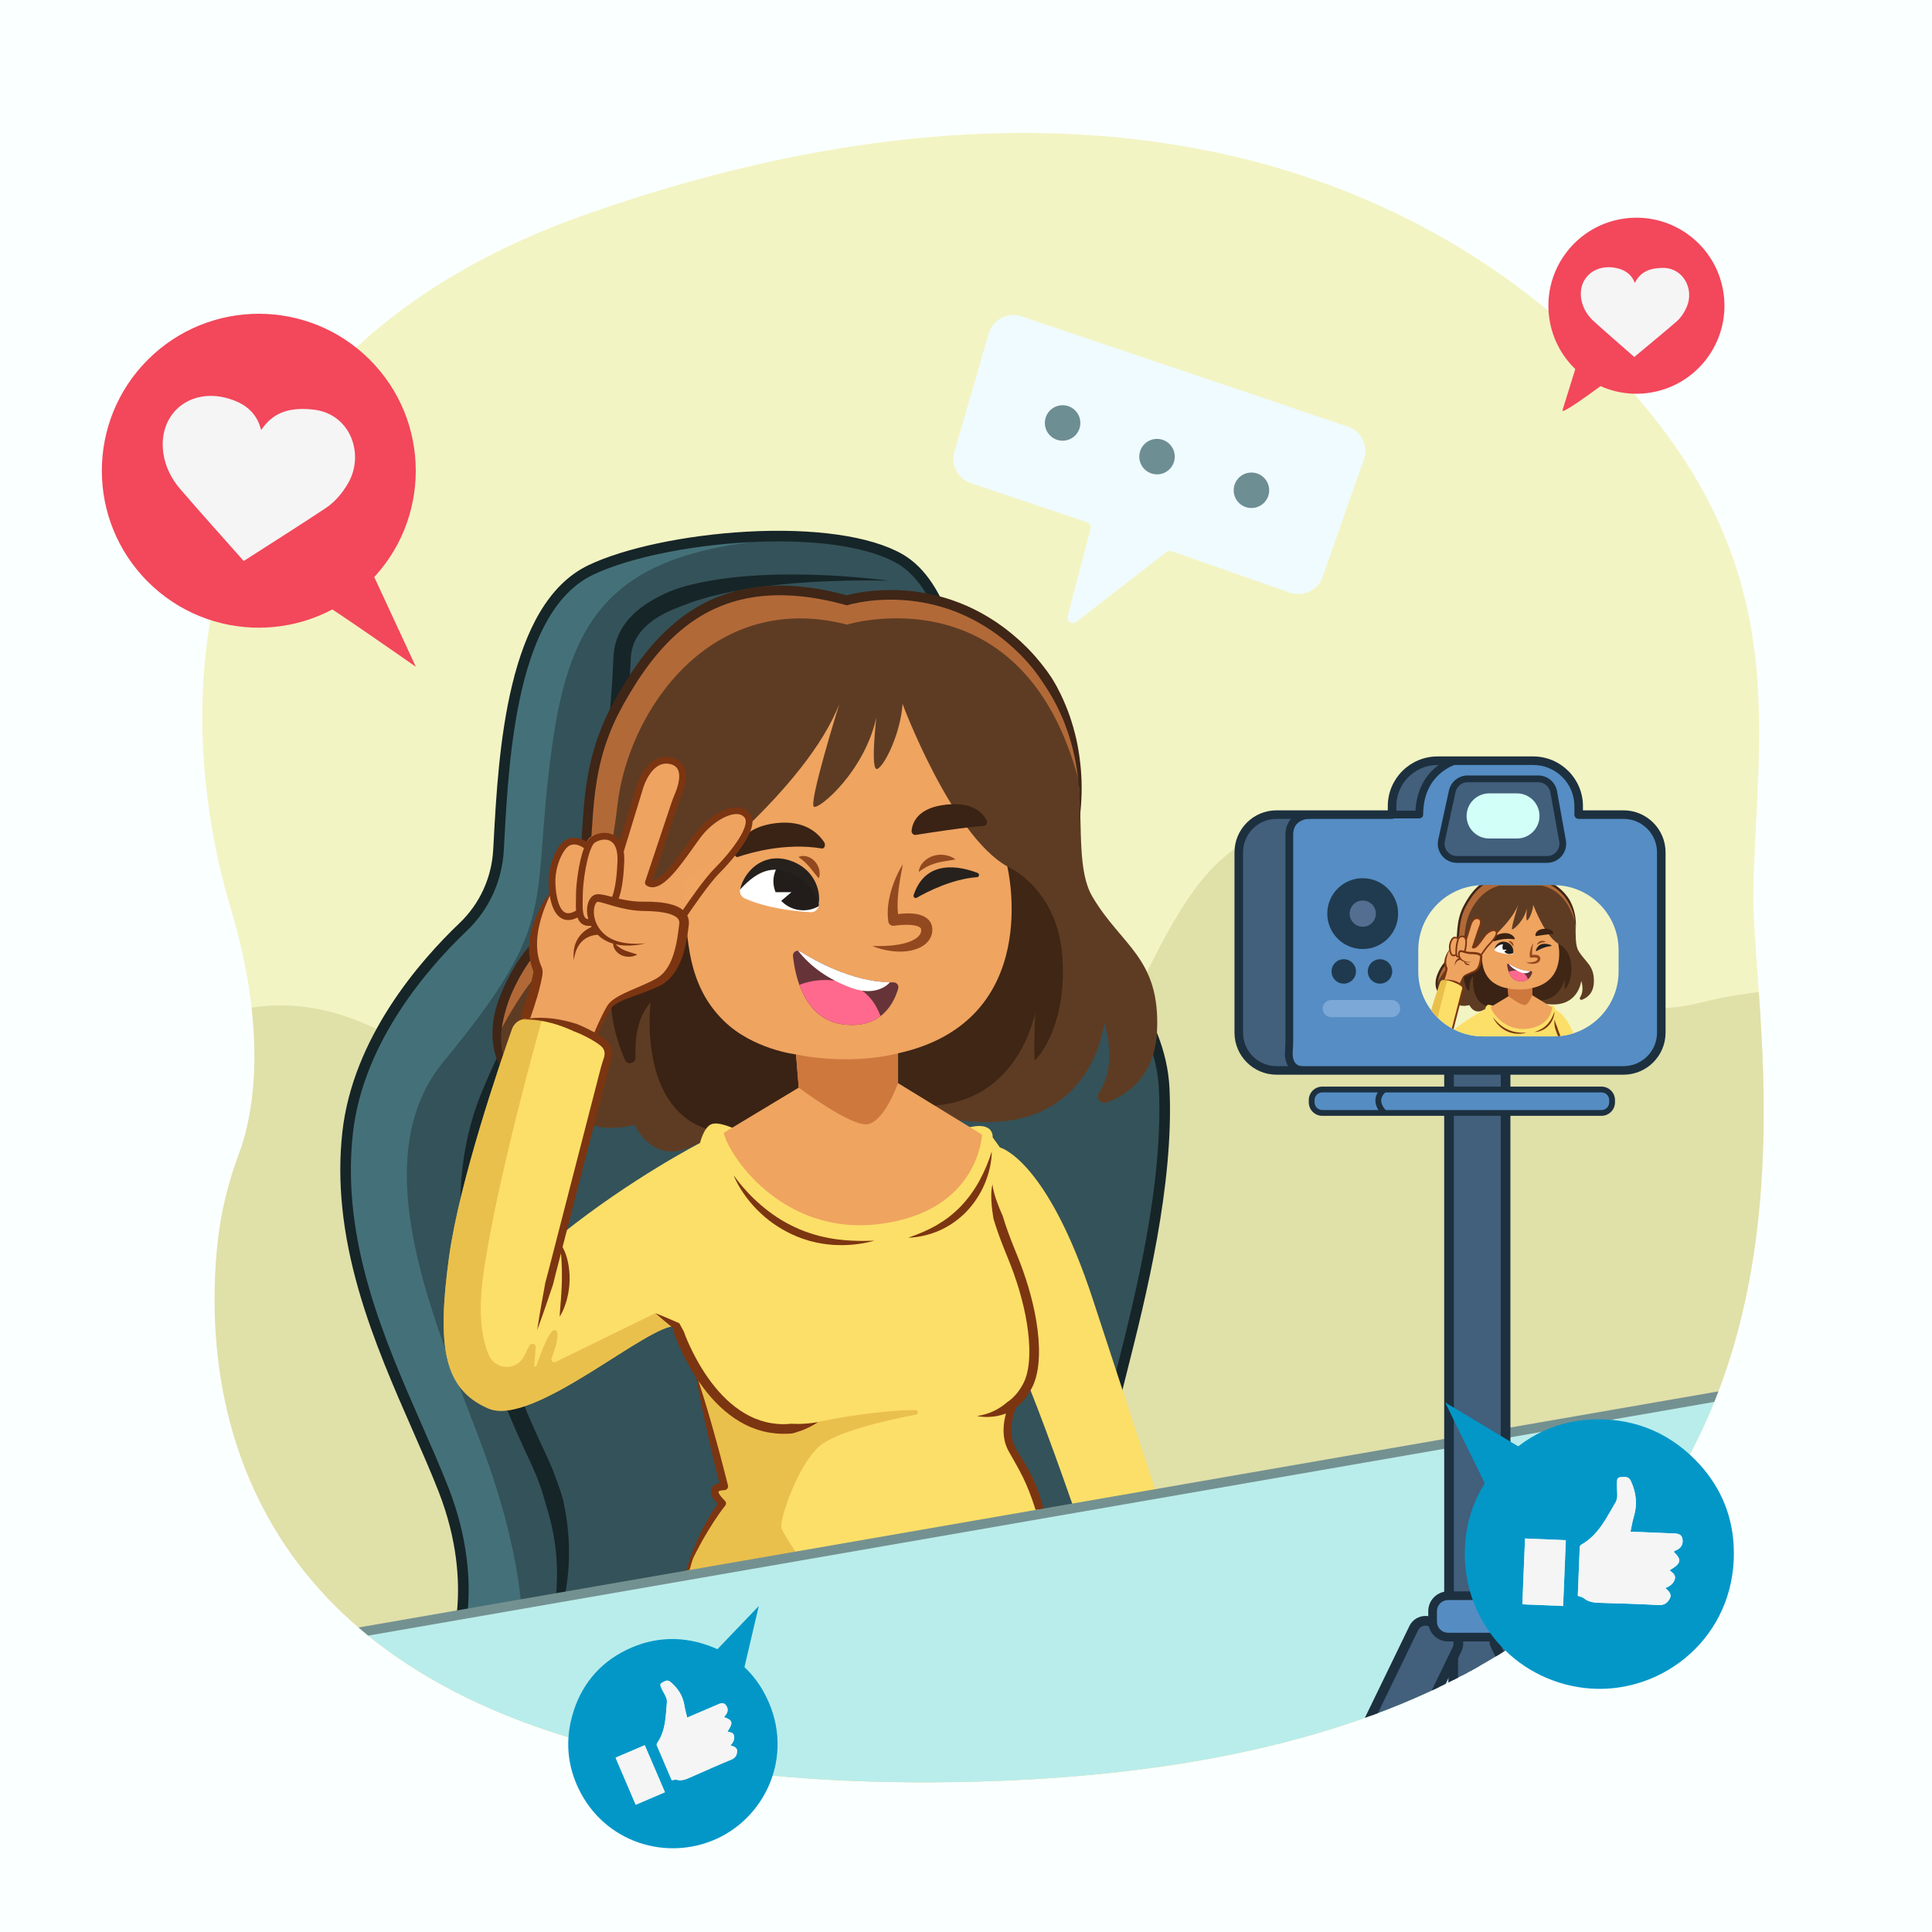 <?xml version="1.0" encoding="utf-8"?>
<!-- Generator: Adobe Illustrator 27.5.0, SVG Export Plug-In . SVG Version: 6.00 Build 0)  -->
<svg version="1.1" xmlns="http://www.w3.org/2000/svg" xmlns:xlink="http://www.w3.org/1999/xlink" x="0px" y="0px"
	 viewBox="0 0 500 500" style="enable-background:new 0 0 500 500;" xml:space="preserve">
<g id="BACKGROUND">
	<rect style="fill:#FAFFFF;" width="500" height="500"/>
</g>
<g id="OBJECTS">
	<g>
		<path style="fill:#F3F4C3;" d="M56.307,321.747c0.835-7.95,2.759-15.741,5.562-23.228c3.295-8.798,7.99-29.666-2.254-63.813
			c-14.049-46.83-18.732-140.489,92.879-179.514C264.105,16.168,352.301,34.9,409.277,87.973
			c56.976,53.074,45.269,98.342,44.488,142.831c-0.78,44.488,43.422,223.222-199.95,230.246
			C61.079,466.613,51.818,364.485,56.307,321.747z"/>
		<path style="fill:#E0E0A9;" d="M253.816,461.05c209.062-6.034,205.917-138.776,201.37-204.284
			c-5.048,0.562-10.05,1.435-14.937,2.684c-49.566,12.664-82.28-57.274-115.985-42.389c-33.705,14.884-33.705,96.143-97.973,104.027
			c-64.267,7.883-105.248-54.142-145.893-60.29c-5.469-0.827-10.561-0.757-15.278-0.018c2.165,19.023-0.899,31.457-3.251,37.739
			c-2.803,7.487-4.727,15.277-5.562,23.228C51.818,364.485,61.079,466.613,253.816,461.05z"/>
	</g>
	<g>
		<path style="fill:#345259;" d="M117.288,427.964c0,0,7.318-17.287-2.475-42.381c-9.793-25.094-28.753-57.145-24.85-92.423
			c2.637-23.836,19.335-43.197,29.889-53.248c5.483-5.221,8.739-12.351,9.158-19.911c1.245-22.451,2.777-62.496,23.967-72.533
			c18.52-8.773,62.252-12.909,79.832-2.884c14.386,8.204,16.707,36.653,19.88,56.478c1.285,8.027,4.674,15.572,9.857,21.835
			c11.786,14.242,37.553,33.56,38.747,58.894c1.673,35.49-14.251,80.544-14.674,89.851c-0.558,12.268,7.442,25.094,7.442,25.094
			L117.288,427.964z"/>
		<path style="opacity:0.49;fill:#54919B;" d="M124.301,426.725l10.889-3.32c0,0,1.182-16.844-9.486-46.521
			c-10.668-29.678-33.231-75.089-10.891-102.172c30.55-37.034,22.338-39.556,27.999-81.132
			c5.083-37.331,18.098-52.388,67.011-54.564c-19.803-1.365-44.2,2.462-56.845,8.452c-21.191,10.038-22.723,50.083-23.967,72.533
			c-0.419,7.559-3.675,14.689-9.158,19.911c-10.554,10.051-27.251,29.412-29.889,53.248c-3.904,35.278,15.056,67.329,24.85,92.423
			c9.793,25.094,2.475,42.381,2.475,42.381L124.301,426.725z"/>
		<path style="fill:#162528;" d="M115.036,429.758l0.986-2.328c0.018-0.042,1.776-4.3,2.342-11.493
			c0.522-6.634,0.108-17.199-4.831-29.855c-1.959-5.02-4.28-10.304-6.737-15.899c-4.784-10.892-10.206-23.237-13.927-36.15
			c-4.284-14.865-5.681-28.284-4.271-41.026c2.715-24.537,20.154-44.423,30.308-54.093c5.229-4.98,8.33-11.724,8.733-18.991
			l0.116-2.107c1.254-23.006,3.354-61.512,24.636-71.593c9.328-4.419,24.954-7.722,40.779-8.621
			c17.441-0.99,32.138,1.118,40.323,5.786c5.932,3.383,10.408,10.19,13.683,20.811c2.789,9.043,4.344,19.633,5.716,28.977
			c0.395,2.689,0.768,5.228,1.158,7.668c1.249,7.807,4.555,15.129,9.559,21.175c2.665,3.22,6.113,6.764,9.764,10.516
			c12.632,12.982,28.352,29.139,29.298,49.19c1.183,25.094-6.19,54.258-11.069,73.556c-1.947,7.7-3.485,13.782-3.604,16.423
			c-0.531,11.685,7.158,24.179,7.235,24.304l1.075,1.727l-2.003,0.354L115.036,429.758z M201.501,140.111
			c-2.638,0-5.369,0.079-8.177,0.238c-15.495,0.88-30.729,4.084-39.758,8.361c-19.803,9.38-21.846,46.862-23.067,69.257l-0.116,2.11
			c-0.442,7.968-3.845,15.366-9.583,20.83c-9.882,9.411-26.852,28.734-29.471,52.404c-3.078,27.818,8.111,53.292,17.983,75.767
			c2.469,5.622,4.802,10.932,6.781,16.005c5.154,13.207,5.564,24.263,5,31.212c-0.363,4.479-1.154,7.856-1.758,9.911l172.555-30.483
			c-2.185-3.986-7.099-14.142-6.644-24.144c0.133-2.919,1.623-8.814,3.686-16.972c4.839-19.14,12.152-48.065,10.988-72.752
			c-0.896-19.01-16.214-34.752-28.521-47.401c-3.69-3.793-7.176-7.375-9.912-10.68c-5.317-6.424-8.828-14.203-10.155-22.494
			c-0.393-2.457-0.768-5.005-1.164-7.703c-2.679-18.24-6.013-40.939-18.04-47.798C225.676,142.098,214.765,140.111,201.501,140.111z
			"/>
		<path style="fill:#162528;" d="M229.978,150.301c-3.659-0.106-7.314-0.109-10.964-0.028c-3.65,0.089-7.294,0.223-10.925,0.481
			c-3.631,0.249-7.248,0.614-10.838,1.081c-3.589,0.472-7.149,1.086-10.642,1.878c-1.746,0.398-3.472,0.85-5.168,1.363
			c-1.697,0.509-3.354,1.108-4.977,1.732c-1.621,0.629-3.221,1.273-4.724,2.06c-1.501,0.786-2.898,1.717-4.114,2.783
			c-1.22,1.063-2.243,2.274-2.986,3.608c-0.737,1.336-1.191,2.795-1.335,4.331c-0.024,0.191-0.031,0.385-0.043,0.578l-0.035,0.664
			l-0.068,1.38l-0.136,2.76c-0.037,0.92-0.112,1.839-0.172,2.759l-0.189,2.758c-0.549,7.353-1.432,14.693-2.705,21.976
			c-0.612,3.646-1.388,7.265-2.207,10.873c-0.863,3.599-1.801,7.182-2.871,10.727c-1.079,3.542-2.244,7.058-3.529,10.528
			c-1.29,3.468-2.673,6.897-4.134,10.287c-2.925,6.779-6.175,13.378-9.384,19.939c-3.213,6.556-6.36,13.112-9.097,19.781
			c-2.671,6.55-4.238,13.534-4.823,20.614c-0.593,7.086-0.211,14.262,0.847,21.348c1.061,7.091,2.792,14.099,4.963,20.978
			c2.169,6.883,4.782,13.64,7.67,20.287c0.721,1.662,1.463,3.316,2.22,4.964l2.321,4.99c0.768,1.72,1.475,3.47,2.113,5.247
			c0.633,1.777,1.288,3.557,1.73,5.399c1.654,7.395,1.951,15.076,0.762,22.463c-0.598,3.692-1.553,7.309-2.854,10.778
			c-0.658,1.732-1.403,3.427-2.238,5.07c-0.836,1.641-1.752,3.245-2.831,4.727c0.447-0.799,0.833-1.627,1.2-2.462
			c0.368-0.834,0.708-1.679,1.021-2.532c0.63-1.706,1.16-3.443,1.602-5.197c0.902-3.503,1.444-7.079,1.637-10.654
			c0.19-3.575,0.073-7.15-0.4-10.669c-0.233-1.759-0.548-3.504-0.939-5.229c-0.194-0.863-0.41-1.72-0.645-2.571
			c-0.111-0.427-0.241-0.85-0.364-1.273l-0.375-1.268c-0.502-1.689-0.944-3.399-1.544-5.063c-0.595-1.664-1.259-3.306-1.981-4.924
			l-2.304-4.954c-0.768-1.674-1.523-3.356-2.257-5.047c-2.938-6.763-5.608-13.662-7.835-20.727
			c-2.229-7.061-4.019-14.293-5.122-21.667c-1.1-7.368-1.508-14.892-0.881-22.386c0.617-7.486,2.284-14.936,5.137-21.933
			c2.816-6.86,6.005-13.494,9.225-20.067c3.215-6.572,6.428-13.098,9.296-19.747c1.433-3.324,2.785-6.677,4.044-10.062
			c1.254-3.387,2.388-6.813,3.441-10.265c1.042-3.455,1.957-6.947,2.799-10.458c0.798-3.521,1.557-7.053,2.155-10.619
			c1.245-7.121,2.111-14.316,2.651-21.544l0.186-2.712c0.059-0.904,0.133-1.807,0.17-2.714l0.133-2.717l0.067-1.359l0.036-0.705
			c0.016-0.263,0.028-0.525,0.059-0.789c0.104-1.052,0.305-2.106,0.623-3.128c0.318-1.022,0.741-2.013,1.255-2.945
			c1.037-1.864,2.422-3.474,3.956-4.811c1.533-1.348,3.215-2.432,4.927-3.383c1.715-0.949,3.477-1.762,5.286-2.397
			c1.808-0.637,3.651-1.11,5.49-1.524c1.841-0.411,3.686-0.747,5.533-1.026c3.693-0.56,7.392-0.883,11.083-1.076
			c3.691-0.197,7.379-0.222,11.056-0.162c3.678,0.069,7.347,0.217,11.006,0.494C222.699,149.467,226.35,149.801,229.978,150.301z"/>
	</g>
	<g>
		<path style="fill:#5E3C23;" d="M179.6,296.347c0,0-9.252,6.168-15.42-5.287c0,0-19.826,6.609-23.791-17.182
			c0,0-1.322,8.371-5.287,7.049c-3.965-1.322-9.693-12.336-3.084-25.994c6.609-13.658,19.385-16.301,19.826-37.449
			c0.441-21.148,11.775-75.339,67.348-62.121c0,0,22.97-8.371,45.44,12.777c22.469,21.148,10.574,51.107,18.064,63.883
			c7.49,12.777,17.623,15.861,16.742,34.805c-0.546,11.729-7.677,16.534-13.031,18.493c-1.534,0.561-2.897-1.156-1.995-2.517
			c2.196-3.316,4.013-9.041,1.368-18.178c0,0-2.887,30.195-37.791,25.231l-51.646,0.763L179.6,296.347z"/>
		<path style="fill:#3F2615;" d="M260.682,224.231c0,0,13.069,5.505,14.274,23.606s-6.801,26.539-7.137,26.539
			s0.062-12.294,0.062-12.294s-4.362,25.086-30.097,24.106c-25.735-0.98-17.067-26.738-17.067-26.738
			S246.167,218.44,260.682,224.231z"/>
		<path style="fill:#3A2314;" d="M176.566,228.436c0,0-13.224,8.11-17.46,22.843c-2.401,8.354,0.048,17.043,2.619,23.002
			c0.633,1.468,2.821,0.96,2.747-0.637c-0.216-4.643,0.426-10.294,3.899-14.195c0,0-3.938,30.944,18.943,33.709l22.588-9.4v-16.952
			L176.566,228.436z"/>
		<path style="fill:#B26938;" d="M279.202,202.111L279.202,202.111c-0.867-11.422-3.689-23.73-14.571-33.971
			c-22.469-21.148-45.44-12.777-45.44-12.777c-55.573-13.217-66.907,40.974-67.348,62.121
			c-0.441,21.148-13.217,23.791-19.826,37.449c-2.243,4.636-3.064,8.967-3.016,12.719c2.704-5.183,8.377-15.094,14.411-19.814
			c8.383-6.557,13.622-15.613,16.416-39.726c2.794-24.113,24.102-55.548,59.379-46.467
			C219.208,161.644,264.799,147.572,279.202,202.111z"/>
		<path style="fill:#3F2617;" d="M142.07,267.651c-0.133,2.056-0.39,4.107-0.776,6.143c-0.197,1.017-0.43,2.031-0.73,3.033
			c-0.306,1-0.673,1.993-1.216,2.939c-0.278,0.469-0.599,0.931-1.034,1.334c-0.219,0.199-0.465,0.384-0.749,0.529
			c-0.281,0.147-0.605,0.244-0.935,0.277c-0.331,0.033-0.663,0-0.974-0.077c-0.309-0.082-0.592-0.205-0.858-0.346
			c-0.476-0.27-0.94-0.55-1.376-0.876c-1.77-1.272-3.18-3.022-4.166-4.971c-0.99-1.954-1.534-4.112-1.726-6.276
			c-0.103-1.084-0.099-2.171-0.038-3.25c0.058-1.081,0.197-2.152,0.394-3.209c0.406-2.114,1.119-4.139,1.933-6.094
			c0.408-0.978,0.835-1.948,1.314-2.886l0.72-1.406l0.362-0.702l0.399-0.685l0.8-1.37c0.275-0.452,0.581-0.888,0.87-1.332
			l0.44-0.663c0.146-0.221,0.314-0.428,0.471-0.643c0.32-0.424,0.632-0.856,0.96-1.274c1.326-1.665,2.802-3.198,4.273-4.652
			c1.471-1.457,2.908-2.854,4.116-4.392l0.453-0.576c0.152-0.191,0.277-0.401,0.417-0.6c0.266-0.408,0.566-0.793,0.792-1.227
			c0.238-0.426,0.493-0.841,0.718-1.276l0.631-1.331c0.052-0.111,0.108-0.22,0.156-0.334l0.134-0.346l0.269-0.692
			c0.175-0.462,0.374-0.92,0.512-1.388c0.319-0.924,0.551-1.887,0.775-2.851c0.416-1.941,0.672-3.939,0.863-5.959
			c0.371-4.043,0.512-8.176,0.911-12.317c0.387-4.141,1.026-8.299,2.096-12.362c0.529-2.033,1.171-4.038,1.918-6.003
			c0.75-1.963,1.58-3.898,2.532-5.771c0.958-1.879,1.969-3.69,3.036-5.477c1.073-1.785,2.173-3.557,3.369-5.273
			c2.372-3.441,5.031-6.719,8.074-9.648c1.531-1.453,3.141-2.83,4.856-4.078c1.724-1.235,3.534-2.353,5.422-3.332
			c1.903-0.949,3.872-1.762,5.893-2.422c0.508-0.156,1.02-0.296,1.53-0.444c0.256-0.071,0.51-0.151,0.767-0.214l0.776-0.177
			c0.518-0.113,1.033-0.246,1.554-0.342l1.567-0.268c0.521-0.101,1.049-0.147,1.574-0.211c0.526-0.055,1.051-0.135,1.578-0.169
			c1.055-0.058,2.11-0.161,3.165-0.15l1.583-0.018l1.579,0.058c1.055,0.017,2.099,0.135,3.148,0.216
			c4.186,0.398,8.305,1.234,12.329,2.341l-0.707,0.013c0.296-0.089,0.54-0.155,0.805-0.222c0.26-0.067,0.519-0.127,0.777-0.187
			c0.518-0.118,1.035-0.221,1.553-0.317c1.036-0.188,2.076-0.335,3.118-0.456c2.085-0.227,4.182-0.322,6.277-0.288
			c2.095,0.035,4.187,0.202,6.262,0.501c2.074,0.301,4.134,0.716,6.151,1.293c0.509,0.127,1.005,0.298,1.507,0.451l0.751,0.235
			c0.25,0.078,0.494,0.175,0.742,0.261c0.492,0.18,0.989,0.349,1.478,0.54l1.455,0.597l0.364,0.15l0.357,0.165l0.713,0.331
			c0.475,0.222,0.955,0.434,1.415,0.685l1.395,0.727c0.459,0.253,0.908,0.524,1.362,0.785l0.679,0.396
			c0.224,0.135,0.441,0.282,0.662,0.423l1.319,0.854c0.432,0.295,0.853,0.607,1.28,0.91c0.424,0.306,0.856,0.603,1.26,0.936
			c0.819,0.65,1.651,1.287,2.424,1.99c0.393,0.345,0.79,0.685,1.178,1.034l1.131,1.09c0.77,0.71,1.462,1.499,2.183,2.259
			c0.367,0.374,0.687,0.791,1.03,1.186c0.335,0.403,0.684,0.794,1.006,1.207l0.96,1.245c0.158,0.209,0.326,0.41,0.479,0.624
			l0.453,0.643c0.296,0.433,0.602,0.859,0.888,1.298c0.273,0.448,0.538,0.9,0.802,1.353c0.129,0.228,0.266,0.451,0.389,0.682
			l0.362,0.697c0.238,0.466,0.488,0.926,0.716,1.396c0.437,0.951,0.896,1.889,1.276,2.861c0.415,0.957,0.756,1.943,1.114,2.92
			c0.167,0.493,0.321,0.99,0.481,1.484c0.166,0.493,0.304,0.993,0.443,1.494c0.294,0.996,0.525,2.008,0.767,3.015l0.309,1.522
			c0.105,0.506,0.177,1.02,0.267,1.528c0.331,2.041,0.557,4.094,0.677,6.15c0.123,2.056,0.131,4.115,0.032,6.165
			c-0.047,1.025-0.123,2.048-0.232,3.067c-0.109,1.019-0.239,2.035-0.431,3.04c0.115-1.016,0.167-2.036,0.197-3.055
			c0.03-1.019,0.028-2.039-0.003-3.056c-0.061-2.035-0.221-4.064-0.475-6.076c-0.257-2.012-0.617-4.008-1.076-5.975
			c-0.456-1.968-1.016-3.908-1.685-5.805c-0.164-0.475-0.327-0.951-0.517-1.416c-0.185-0.467-0.361-0.937-0.552-1.401
			c-0.404-0.919-0.789-1.844-1.243-2.736c-0.421-0.908-0.917-1.778-1.387-2.657c-0.244-0.435-0.51-0.858-0.764-1.287l-0.384-0.641
			c-0.13-0.212-0.274-0.416-0.41-0.625c-0.275-0.416-0.548-0.831-0.813-1.252l-0.842-1.231c-0.534-0.841-1.164-1.613-1.754-2.413
			c-0.306-0.392-0.638-0.764-0.956-1.146c-0.326-0.376-0.629-0.772-0.978-1.127c-0.686-0.721-1.341-1.472-2.075-2.147
			c-5.697-5.581-12.721-9.82-20.396-11.94c-1.912-0.548-3.867-0.94-5.835-1.227c-1.969-0.283-3.957-0.442-5.947-0.475
			c-1.99-0.033-3.983,0.058-5.96,0.273c-0.987,0.114-1.971,0.253-2.945,0.43c-0.486,0.09-0.971,0.187-1.449,0.296
			c-0.239,0.055-0.478,0.11-0.712,0.171c-0.231,0.058-0.479,0.126-0.672,0.184l-0.362,0.108l-0.345-0.095
			c-3.912-1.076-7.894-1.883-11.906-2.263c-1.003-0.077-2.006-0.192-3.011-0.207l-1.507-0.056l-1.505,0.018
			c-1.005-0.012-2.001,0.089-3.002,0.142c-0.5,0.031-0.994,0.108-1.491,0.16c-0.496,0.061-0.995,0.102-1.485,0.199l-1.476,0.252
			c-0.491,0.09-0.973,0.216-1.46,0.322l-0.729,0.166c-0.242,0.06-0.479,0.135-0.719,0.202c-0.478,0.139-0.959,0.27-1.435,0.415
			c-1.893,0.619-3.736,1.38-5.518,2.268c-1.767,0.918-3.466,1.967-5.089,3.129c-1.615,1.175-3.139,2.478-4.593,3.858
			c-2.892,2.784-5.449,5.929-7.747,9.264c-1.159,1.661-2.231,3.389-3.279,5.132c-1.043,1.747-2.039,3.533-2.951,5.321
			c-0.914,1.797-1.709,3.651-2.428,5.532c-0.716,1.883-1.332,3.804-1.839,5.755c-1.027,3.902-1.646,7.909-2.025,11.962
			c-0.392,4.055-0.531,8.158-0.91,12.314c-0.197,2.077-0.462,4.171-0.909,6.256c-0.241,1.04-0.493,2.082-0.844,3.105
			c-0.155,0.52-0.366,1.008-0.555,1.508l-0.291,0.747l-0.146,0.373c-0.052,0.124-0.113,0.244-0.17,0.366l-0.693,1.459
			c-0.247,0.479-0.53,0.943-0.795,1.414c-0.253,0.479-0.584,0.912-0.881,1.365c-0.156,0.222-0.297,0.455-0.465,0.667l-0.5,0.638
			c-1.338,1.701-2.866,3.179-4.317,4.617c-1.456,1.439-2.837,2.878-4.078,4.435c-0.306,0.392-0.597,0.796-0.897,1.192
			c-0.146,0.201-0.304,0.394-0.441,0.602l-0.413,0.624c-0.272,0.418-0.559,0.825-0.818,1.252l-0.756,1.296l-0.378,0.648l-0.345,0.67
			l-0.687,1.341c-0.458,0.894-0.86,1.81-1.244,2.732c-0.765,1.846-1.311,3.758-1.771,5.669c-0.222,0.957-0.422,1.92-0.53,2.892
			c-0.115,0.97-0.18,1.947-0.148,2.917c0.053,1.94,0.416,3.873,1.181,5.649c0.763,1.77,1.912,3.391,3.405,4.639
			c0.367,0.318,0.768,0.599,1.17,0.866c0.182,0.113,0.367,0.208,0.552,0.273c0.186,0.06,0.37,0.091,0.553,0.087
			c0.364-0.002,0.736-0.171,1.079-0.444c0.344-0.274,0.649-0.643,0.923-1.04c0.542-0.806,0.964-1.73,1.327-2.673
			c0.365-0.945,0.671-1.921,0.942-2.908C141.349,271.706,141.76,269.687,142.07,267.651z"/>
		<path style="fill:#EEA361;" d="M153.101,270.084c0,0,3.413-10.387,7.271-11.871c3.858-1.484,10.09-3.331,12.91-6.933
			c2.819-3.602,4.64-12.95,3.284-13.841c0,0,2.36-4.531,9.328-12.878c6.968-8.347,9.793-12.25,6.826-14.079
			c-2.968-1.829-7.864,0.857-12.019,5.598c-4.155,4.74-8.903,14.335-12.91,12.357c0,0,8.498-24.829,8.775-26.907
			c0.277-2.077-0.91-4.748-4.471-4.897c-3.561-0.148-5.639,4.452-6.974,8.458c-1.336,4.006-4.006,14.393-4.006,14.393
			s-2.819-3.1-5.49-3.405c-2.671-0.305-3.852,1.205-3.98,2.699c0,0-2.297-1.574-4.968-0.535c-2.671,1.039-3.399,7.053-3.399,11.641
			c0,0-8.794,12.335-3.788,21.742c0,0-5.381,13.116-5.084,18.458c0.297,5.342,2.968,17.51,9.497,14.097
			C150.43,280.768,153.101,270.084,153.101,270.084z"/>
		<path style="fill:#FCDF68;" d="M266.088,358.276c5.776,14.305,13.548,37.03,13.548,37.03l21.658-2.661
			c0,0-12.327-37.574-18.384-56.12c-11.966-36.638-24.133-39.562-24.133-39.562c-0.599-0.866-1.224-1.736-1.88-2.61
			c0,0,0.5-4.5-6.897-2.382l-59.579,0.307c0,0-4.478-2.209-6.407-1.296c-1.929,0.913-2.855,4.831-2.855,4.831
			s-17.653,9.056-35.753,23.536l11.785-45.61c0.36-1.394-0.058-2.875-1.103-3.865c-2.879-2.73-9.577-7.494-20.321-6.166
			c-1.488,0.184-2.742,1.201-3.243,2.615c-3,8.472-13.615,39.31-16.309,58.981c-3.148,22.979-1.5,34.163,10.147,39.199
			s41.91-22.414,48.763-21.285c3.141,0.517,12.304,41.449,12.304,41.449s-1.889-0.63-2.203,1.102
			c-0.315,1.731,1.731,3.305,1.731,3.305s-9.129,12.434-11.175,24.553l95.161-15.278c0,0-3.793-15.254-8.232-21.927
			c-0.991-1.49-1.669-3.174-1.866-4.952c-0.195-1.755-0.079-3.924,0.971-6.042C262.955,363.129,264.132,361.767,266.088,358.276z"/>
		<path style="fill:#EFA460;" d="M260.682,224.231c0,0,9.814,39.955-28.272,48.367v7.711l21.73,13.318
			c0,0-0.701,19.861-26.403,23.132c-25.702,3.271-39.488-18.459-40.423-23.599l19.393-11.683l-0.701-8.596
			c0,0-11.119-1.285-18.693-8.694c-10.748-10.515-9.113-24.3-10.748-35.75c0,0,32.011-24.067,40.656-46.264
			c0,0-8.178,26.17-6.542,26.637c1.636,0.467,13.085-9.346,16.122-23.132c0,0-1.636,14.019,0.234,13.318
			c1.869-0.701,6.075-9.346,6.542-16.823C233.578,182.172,246.195,216.053,260.682,224.231z"/>
		<path style="fill:#FFFFFF;" d="M192.689,232.486c-1.125-0.505-1.541-1.885-0.897-2.937c1.642-2.683,5.339-6.999,11.598-5.598
			c6.077,1.361,7.942,6.562,8.514,9.723c0.236,1.303-0.798,2.487-2.121,2.412C206.037,235.876,198.576,235.129,192.689,232.486z"/>
		<path style="fill:#3A2314;" d="M190.987,221.771c3.146-1.077,12.318-3.761,21.711-2.185c0.646,0.108,1.044-0.906,0.622-1.567
			c-1.475-2.311-4.993-5.848-12.454-4.998c-7.699,0.877-10.022,5.095-10.722,7.493C189.934,221.232,190.427,221.963,190.987,221.771
			z"/>
		<path style="fill:#3A2314;" d="M237.046,216.067c3.259-0.523,12.82-2.015,17.495-2.296c0.699-0.042,1.13-0.786,0.816-1.412
			c-0.991-1.976-3.853-5.259-11.726-3.946c-6.312,1.052-7.528,4.652-7.714,6.585C235.856,215.639,236.408,216.169,237.046,216.067z"
			/>
		<path style="fill:#221D1A;" d="M211.903,233.674c-0.572-3.161-2.436-8.363-8.514-9.723c-0.613-0.137-1.201-0.218-1.766-0.252
			c-0.923,1.234-1.469,2.749-1.469,4.388c0,0.991,0.201,1.936,0.562,2.801h4.118l-2.659,2.246c1.417,1.504,3.457,2.447,5.726,2.447
			c1.454,0,2.815-0.389,3.977-1.063C211.942,234.251,211.956,233.966,211.903,233.674z"/>
		<path style="fill:#26211D;" d="M237.263,232.329c2.62-1.505,9.072-4.837,15.582-5.322c0.603-0.045,0.725-0.877,0.161-1.093
			c-4.337-1.664-13.398-3.795-16.562,5.739C236.279,232.15,236.809,232.59,237.263,232.329z"/>
		<path style="fill:#93491F;" d="M233.665,223.678c-0.255,1.234-0.478,2.457-0.686,3.672c-0.204,1.216-0.374,2.427-0.504,3.628
			c-0.113,1.203-0.191,2.396-0.186,3.568c0.022,1.169,0.127,2.311,0.347,3.388l-1.639-1.119c0.322-0.069,0.591-0.118,0.886-0.168
			c0.288-0.051,0.577-0.086,0.867-0.122c0.58-0.068,1.166-0.117,1.761-0.14c0.596-0.016,1.2-0.004,1.821,0.053
			c0.622,0.058,1.259,0.157,1.925,0.379c0.659,0.223,1.379,0.55,2.016,1.187c0.15,0.173,0.305,0.335,0.427,0.54
			c0.062,0.099,0.127,0.197,0.181,0.301c0.05,0.106,0.098,0.213,0.144,0.321c0.098,0.215,0.139,0.438,0.198,0.659
			c0.031,0.212,0.063,0.441,0.068,0.64c0.028,0.772-0.157,1.585-0.516,2.275c-0.357,0.694-0.866,1.252-1.41,1.68
			c-1.097,0.859-2.305,1.287-3.481,1.553c-0.592,0.122-1.182,0.21-1.767,0.256c-0.586,0.039-1.169,0.057-1.745,0.036
			c-1.154-0.04-2.287-0.19-3.391-0.435c-1.104-0.242-2.179-0.576-3.211-1.006c2.232,0.043,4.413,0.013,6.498-0.325
			c0.521-0.075,1.032-0.184,1.532-0.306c0.501-0.117,0.986-0.268,1.452-0.44c0.469-0.164,0.911-0.367,1.314-0.598
			c0.403-0.228,0.77-0.484,1.06-0.768c0.286-0.285,0.512-0.578,0.631-0.877c0.119-0.3,0.158-0.594,0.139-0.92
			c-0.006-0.074-0.024-0.118-0.027-0.177c-0.027-0.039-0.023-0.094-0.051-0.125c-0.011-0.017-0.02-0.035-0.026-0.054
			c-0.011-0.017-0.028-0.031-0.039-0.048c-0.014-0.036-0.064-0.063-0.089-0.101c-0.145-0.142-0.442-0.308-0.822-0.426
			c-0.38-0.118-0.834-0.198-1.304-0.251c-0.473-0.051-0.968-0.067-1.471-0.064c-0.503-0.002-1.016,0.019-1.529,0.058l-0.77,0.07
			c-0.25,0.025-0.524,0.057-0.742,0.087l-0.173,0.024c-0.707,0.099-1.361-0.393-1.46-1.101c-0.002-0.013-0.004-0.031-0.005-0.043
			l-0.109-1.023c-0.048-0.342-0.025-0.676-0.035-1.013c-0.005-0.336-0.008-0.672,0.021-1.001c0.021-0.33,0.042-0.661,0.076-0.988
			c0.089-0.649,0.163-1.298,0.308-1.929c0.116-0.638,0.287-1.258,0.453-1.876c0.35-1.232,0.792-2.426,1.296-3.587
			C232.405,225.867,232.979,224.739,233.665,223.678z"/>
		<path style="fill:#93491F;" d="M237.784,225.658c0.044-1.007,0.572-1.928,1.268-2.655c0.707-0.73,1.628-1.254,2.6-1.543
			c0.245-0.061,0.492-0.117,0.739-0.168c0.247-0.052,0.497-0.055,0.746-0.074c0.498-0.049,0.99,0.017,1.474,0.077
			c0.06,0.008,0.121,0.014,0.181,0.024l0.177,0.046c0.118,0.031,0.236,0.059,0.352,0.095c0.233,0.066,0.463,0.141,0.689,0.22
			c0.443,0.203,0.874,0.427,1.271,0.717c-0.49,0.137-0.947,0.203-1.392,0.259c-0.223,0.044-0.442,0.085-0.658,0.116
			c-0.215,0.04-0.43,0.042-0.638,0.096c-0.416,0.095-0.829,0.122-1.221,0.233c-0.196,0.051-0.399,0.068-0.589,0.128
			c-0.191,0.056-0.382,0.106-0.574,0.152c-0.753,0.228-1.479,0.495-2.202,0.865c-0.088,0.049-0.185,0.088-0.276,0.137
			c-0.087,0.052-0.175,0.105-0.269,0.155c-0.189,0.097-0.359,0.217-0.549,0.328C238.548,225.102,238.178,225.355,237.784,225.658z"
			/>
		<path style="fill:#26211D;" d="M191.528,230.23c0.115-0.603,0.312-1.191,0.555-1.759c0.24-0.571,0.536-1.12,0.871-1.652
			c0.672-1.062,1.545-2.028,2.6-2.829c1.058-0.791,2.324-1.387,3.678-1.662c0.169-0.031,0.339-0.066,0.509-0.092
			c0.171-0.025,0.342-0.036,0.514-0.054c0.344-0.043,0.687-0.031,1.032-0.042c0.684,0.026,1.368,0.098,2.022,0.253l0.491,0.116
			l0.471,0.141c0.314,0.09,0.622,0.213,0.93,0.328c0.609,0.255,1.212,0.536,1.777,0.89c0.568,0.345,1.107,0.744,1.6,1.191
			c0.501,0.437,0.943,0.938,1.342,1.46c0.797,1.048,1.369,2.235,1.709,3.454c0.167,0.611,0.285,1.229,0.333,1.851
			c0.052,0.619,0.046,1.243-0.058,1.85c-0.454-1.132-0.997-2.161-1.621-3.1c-0.625-0.935-1.325-1.776-2.117-2.478
			c-1.563-1.418-3.473-2.311-5.51-2.775c-1.98-0.472-3.962-0.261-5.858,0.664c-0.944,0.461-1.863,1.073-2.737,1.797
			C193.182,228.506,192.345,229.324,191.528,230.23z"/>
		<path style="fill:#93491F;" d="M206.661,221.802c0.721-0.378,1.561-0.342,2.316-0.112c0.762,0.238,1.449,0.711,1.975,1.306
			c0.124,0.154,0.244,0.311,0.36,0.47c0.119,0.158,0.2,0.336,0.293,0.507c0.193,0.34,0.3,0.712,0.4,1.079
			c0.091,0.369,0.113,0.753,0.127,1.127c-0.023,0.382-0.073,0.762-0.195,1.14c-0.304-0.28-0.528-0.561-0.739-0.835
			c-0.239-0.26-0.421-0.531-0.623-0.778c-0.211-0.241-0.374-0.499-0.575-0.72c-0.098-0.112-0.173-0.241-0.275-0.344
			c-0.097-0.107-0.189-0.217-0.278-0.331c-0.382-0.424-0.762-0.833-1.206-1.238C207.793,222.662,207.306,222.262,206.661,221.802z"
			/>
		<path style="fill:#663438;" d="M207.104,246.244c4.175,2.627,14.145,8.134,24.15,7.991c0.821-0.012,1.425,0.766,1.205,1.557
			c-0.934,3.359-4.147,10.645-14.298,9.321c-10.084-1.315-12.405-12.57-12.939-17.699
			C205.115,246.391,206.234,245.697,207.104,246.244z"/>
		<path style="fill:#FF698D;" d="M220.046,254.765c-5.891-2.085-10.749-0.842-13.17,0.112c1.692,4.679,4.963,9.411,11.285,10.236
			c4.431,0.578,7.54-0.485,9.714-2.145C226.783,259.955,224.56,256.362,220.046,254.765z"/>
		<path style="fill:#FFFFFF;" d="M230.309,254.232L230.309,254.232c-9.683-0.198-19.162-5.443-23.206-7.988
			c-0.176-0.111-0.363-0.169-0.548-0.185c3.239,4.143,7.811,7.408,13.772,9.603C227.164,258.179,230.309,254.232,230.309,254.232z"
			/>
		<path style="fill:#CE783E;" d="M206.007,272.88c0,0,13.054,3.026,26.403-0.283v7.711c0,0-3.619,10.258-8.063,10.662
			c-4.444,0.404-17.639-9.494-17.639-9.494L206.007,272.88z"/>
		<path style="fill:#7C3511;" d="M193.992,210.399c-0.847-1.003-2.077-1.513-3.548-1.472c-3.209,0.086-7.601,2.872-10.441,6.624
			c-0.609,0.804-1.29,1.761-2.011,2.773c-1.751,2.46-3.737,5.247-5.631,7.21c-1.058,1.096-2.424,2.271-3.453,2.321l6.455-19.336
			c0.268-0.802,0.578-1.618,0.95-2.496c0.774-1.829,1.891-5.257,0.673-7.667c-0.596-1.18-1.645-1.956-3.119-2.309
			c-5.214-1.246-8.246,4.343-9.115,7.454l-4.324,14.154c-0.738-1.134-1.692-1.648-2.407-1.879c-2.249-0.728-4.991,0.312-5.94,1.729
			c-0.074,0.111-0.147,0.231-0.218,0.356c-1.393-0.925-4.102-1.872-6.221,0.091c-1.974,1.829-3.544,5.958-3.652,9.604
			c-0.01,0.353-0.036,1.878,0.202,3.663c-0.394,0.526-0.768,1.067-1.127,1.62c-0.674,1.036-1.277,2.121-1.819,3.243
			c-1.071,2.246-1.874,4.664-2.195,7.211c-0.325,2.536-0.107,5.231,0.855,7.71l0.08,0.213c0.008,0.024,0.015,0.05,0.021,0.076
			c0.011,0.054,0.02,0.117,0.021,0.197c0.004,0.158-0.024,0.377-0.077,0.639c-0.053,0.264-0.125,0.572-0.188,0.858l-0.206,0.87
			c-0.277,1.159-0.592,2.311-0.933,3.463c-0.332,1.155-0.695,2.307-1.059,3.463l-1.032,3.251c0.552-0.219,1.4-0.422,2.694-0.512
			c0.635-1.812,1.243-3.638,1.795-5.499c0.344-1.188,0.663-2.391,0.94-3.607l0.193-0.915c0.06-0.311,0.121-0.598,0.18-0.934
			c0.057-0.337,0.114-0.726,0.092-1.178c-0.011-0.225-0.044-0.466-0.111-0.706c-0.034-0.12-0.075-0.24-0.124-0.357l-0.089-0.211
			c-0.443-1.022-0.74-2.109-0.922-3.226c-0.175-1.118-0.228-2.268-0.173-3.424c0.108-2.317,0.629-4.649,1.376-6.922
			c0.528-1.594,1.164-3.165,1.899-4.703c0.378,2.292,1.221,4.83,3.08,5.839c0.53,0.288,1.099,0.432,1.703,0.432
			c0.743,0,1.541-0.222,2.387-0.657c0.218,0.612,0.543,1.14,1.024,1.532c0.524,0.427,1.172,0.641,1.935,0.641
			c0.174,0,0.355-0.012,0.54-0.034c0.052,0.098,0.106,0.194,0.161,0.29c-0.089,0.038-0.178,0.077-0.265,0.119
			c-0.471,0.222-0.916,0.489-1.331,0.793c-0.829,0.608-1.537,1.371-2.033,2.235c-0.502,0.86-0.807,1.796-0.943,2.727
			c-0.141,0.932-0.133,1.86-0.029,2.762c0.104-0.903,0.307-1.787,0.633-2.601c0.32-0.815,0.778-1.552,1.346-2.148
			c0.563-0.602,1.247-1.05,1.973-1.357c0.364-0.153,0.74-0.272,1.121-0.351c0.189-0.042,0.381-0.071,0.568-0.093
			c0.094-0.011,0.187-0.019,0.277-0.023c0.046-0.003,0.089-0.004,0.131-0.004c0.035,0,0.095-0.001,0.09,0.006l-0.008-0.079
			c0.183,0.184,0.371,0.362,0.569,0.531l0.389,0.317l0.41,0.286c0.835,0.549,1.744,0.944,2.676,1.215
			c-0.001,0.552,0.193,1.106,0.497,1.583c0.399,0.624,1.007,1.112,1.673,1.415l0.51,0.199c0.175,0.043,0.35,0.085,0.525,0.119
			l0.263,0.049c0.088,0.008,0.176,0.012,0.264,0.016c0.176,0.01,0.351,0.013,0.526,0.013c0.348-0.025,0.691-0.081,1.024-0.158
			c0.331-0.109,0.655-0.23,0.962-0.404c-0.333-0.151-0.648-0.248-0.957-0.333c-0.305-0.11-0.603-0.193-0.892-0.276
			c-0.142-0.052-0.282-0.1-0.422-0.142c-0.07-0.022-0.139-0.044-0.21-0.061l-0.199-0.079c-0.132-0.053-0.267-0.093-0.399-0.142
			l-0.378-0.166c-0.496-0.228-0.961-0.485-1.408-0.825c-0.249-0.189-0.493-0.4-0.736-0.642c0.097,0.022,0.194,0.046,0.292,0.066
			c1.256,0.262,2.531,0.306,3.782,0.244c0.627-0.031,1.249-0.102,1.865-0.199c0.615-0.1,1.227-0.22,1.823-0.393
			c-1.229,0.159-2.466,0.18-3.687,0.115c-1.221-0.066-2.427-0.269-3.571-0.611c-1.142-0.345-2.217-0.866-3.114-1.582
			c-0.884-0.711-1.648-1.628-2.172-2.624c-0.529-1-0.823-2.107-0.858-3.198c-0.017-0.543,0.034-1.086,0.166-1.579
			c0.067-0.245,0.153-0.479,0.258-0.678c0.104-0.2,0.231-0.368,0.342-0.46c0.055-0.046,0.104-0.074,0.135-0.084
			c0.036-0.009,0.034-0.007,0.062-0.003c0.191,0.003,0.446,0.04,0.71,0.096c0.533,0.113,1.112,0.293,1.696,0.467
			c1.174,0.351,2.387,0.721,3.629,1.016c1.242,0.298,2.514,0.53,3.806,0.66c0.646,0.064,1.296,0.11,1.949,0.114
			c0.619,0.007,1.211,0.018,1.813,0.047c1.197,0.054,2.384,0.168,3.52,0.369c0.567,0.102,1.12,0.231,1.638,0.4
			c0.517,0.167,1.001,0.376,1.392,0.63c0.393,0.254,0.677,0.54,0.829,0.84c0.154,0.3,0.207,0.643,0.154,1.087
			c-0.148,1.236-0.295,2.432-0.489,3.618c-0.193,1.185-0.446,2.349-0.768,3.481c-0.322,1.13-0.719,2.23-1.242,3.242
			c-0.515,1.017-1.168,1.934-1.95,2.691c-0.395,0.373-0.828,0.696-1.285,0.979c-0.118,0.068-0.225,0.136-0.353,0.206l-0.399,0.211
			c-0.268,0.138-0.536,0.276-0.808,0.409c-1.084,0.536-2.201,1.029-3.332,1.512c-1.133,0.481-2.279,0.96-3.42,1.501
			c-1.137,0.545-2.291,1.126-3.338,1.973c-0.261,0.211-0.51,0.448-0.741,0.703c-0.229,0.261-0.437,0.546-0.615,0.852
			c-0.324,0.55-0.629,1.104-0.911,1.662c-0.935,1.844-1.763,3.72-2.563,5.606c0.258,0.19,0.515,0.39,0.772,0.597
			c0.87-1.928,1.768-3.845,2.762-5.692c0.288-0.539,0.594-1.062,0.91-1.57c0.307-0.433,0.716-0.801,1.177-1.128
			c0.93-0.65,2.039-1.124,3.165-1.564c2.273-0.855,4.645-1.644,6.968-2.644c0.291-0.124,0.58-0.254,0.869-0.385l0.432-0.201
			c0.147-0.071,0.308-0.158,0.461-0.237c0.615-0.333,1.184-0.747,1.705-1.204c1.029-0.931,1.856-2.038,2.496-3.206
			c0.65-1.168,1.133-2.394,1.528-3.63c0.38-1.24,0.668-2.495,0.894-3.747c0.231-1.251,0.389-2.511,0.541-3.73
			c0.048-0.389,0.063-0.82,0-1.252c-0.057-0.421-0.186-0.849-0.381-1.24c0.722-1.07,5.606-8.262,8.262-10.917
			c0.864-0.864,3.857-3.944,6.101-7.294C194.814,214.873,195.405,212.072,193.992,210.399z M149.071,231.538
			c0,0.368-0.01,0.762-0.019,1.168c-0.023,0.969-0.046,1.99,0.041,2.946c-1.186,0.722-2.158,0.887-2.894,0.488
			c-1.945-1.056-2.541-5.794-2.46-8.532c0.105-3.544,1.655-7.04,3.093-8.372c1.774-1.644,4.177,0.158,4.279,0.236l0.039-0.05
			C149.798,223.014,149.071,228.863,149.071,231.538z M159.804,222.857c-0.202,5.583-0.963,8.193-1.407,9.266
			c-0.255-0.067-0.51-0.135-0.768-0.204c-0.608-0.156-1.222-0.31-1.905-0.421c-0.344-0.052-0.706-0.097-1.134-0.08
			c-0.281,0.009-0.589,0.092-0.833,0.213c-0.25,0.122-0.453,0.28-0.623,0.445c-0.339,0.334-0.552,0.695-0.716,1.051
			c-0.163,0.357-0.269,0.715-0.347,1.072c-0.15,0.712-0.173,1.418-0.116,2.108c0.047,0.534,0.148,1.056,0.295,1.563
			c-0.407-0.032-0.589-0.179-0.668-0.242c-0.882-0.718-0.824-3.124-0.781-4.88c0.01-0.421,0.02-0.829,0.02-1.211
			c0-3.092,1.057-10.584,2.715-13.059c0.448-0.668,2.377-1.547,3.947-1.038C159.539,218.106,159.88,220.754,159.804,222.857z
			 M184.897,224.78c-2.549,2.549-6.844,8.773-8.172,10.728c-0.187-0.155-0.379-0.296-0.571-0.417
			c-0.652-0.414-1.32-0.684-1.979-0.895c-0.66-0.21-1.315-0.357-1.966-0.471c-1.301-0.229-2.587-0.314-3.86-0.357
			c-0.634-0.02-1.278-0.023-1.897-0.019c-0.584,0.002-1.171-0.012-1.757-0.054c-1.173-0.081-2.347-0.256-3.519-0.499
			c-0.357-0.073-0.713-0.155-1.069-0.24c0.556-1.452,1.254-4.296,1.447-9.635c0.035-0.96-0.018-1.794-0.134-2.519l5.012-16.408
			c0.021-0.074,2.148-7.41,7.029-6.244c0.964,0.23,1.606,0.687,1.964,1.396c0.933,1.847-0.195,4.948-0.723,6.196
			c-0.389,0.92-0.716,1.779-0.998,2.624l-6.742,20.193c-0.127,0.382,0.022,0.801,0.362,1.017c0.489,0.309,0.997,0.451,1.523,0.451
			c3.246-0.001,7.108-5.423,10.571-10.287c0.714-1.002,1.388-1.949,1.981-2.732c2.505-3.309,6.414-5.859,9.093-5.931
			c0.946-0.027,1.658,0.253,2.164,0.852C194.289,213.462,189.877,219.799,184.897,224.78z"/>
		<path style="opacity:0.6;fill:#DDAB3A;" d="M169.612,339.846l-25.828,12.624c-0.609,0.298-1.267-0.303-1.027-0.937
			c0.942-2.49,2.325-6.754,0.975-7.293c-1.383-0.553-3.713,5.708-4.911,9.26c-0.108,0.321-0.585,0.221-0.557-0.117l0.384-4.666
			c0.079-0.955-1.218-1.319-1.648-0.463l-1.37,2.728c-1.913,3.809-7.404,3.657-9.099-0.254c-1.747-4.032-2.865-10.442-1.487-20.546
			c3.254-23.865,14.825-64.911,14.825-64.911l0.573-1.773c-1.468-0.055-3.032,0.005-4.692,0.211
			c-1.481,0.184-2.725,1.203-3.223,2.609c-2.999,8.467-13.616,39.31-16.311,58.984c-3.148,22.979-1.5,34.163,10.147,39.199
			c11.596,5.014,41.642-22.171,48.669-21.294l0.779-0.745L169.612,339.846z"/>
		<path style="opacity:0.6;fill:#DDAB3A;" d="M208.32,406.618c0.433-0.078,0.64-0.578,0.387-0.938
			c-1.603-2.288-6.225-8.973-6.516-10.43c-0.353-1.765,3.706-15,9.523-20.647c4.074-3.955,17.592-7.022,25.327-8.504
			c0.721-0.138,0.615-1.203-0.119-1.195c-14.158,0.15-32.477,4.597-33.776,4.917c-0.049,0.012-0.1,0.018-0.15,0.018
			c-14.838-0.04-19.499-11.623-20.234-13.761c-0.072-0.209-0.252-0.361-0.47-0.398l-1.311-0.219
			c-0.438-0.073-0.801,0.335-0.679,0.761c3.01,10.511,6.143,24.111,6.937,27.6c0.085,0.372-0.193,0.73-0.574,0.733
			c-0.562,0.005-1.258,0.222-1.438,1.213c-0.226,1.243,0.766,2.406,1.343,2.962c0.215,0.207,0.249,0.536,0.077,0.78
			c-1.451,2.067-7.587,11.173-10.143,20.817c-0.067,0.253,0.039,0.521,0.26,0.662l1.404,0.898c0.128,0.082,0.282,0.112,0.432,0.085
			L208.32,406.618z"/>
		<g>
			<path style="fill:#7C3511;" d="M157.628,270.063c-0.376-0.532-0.884-0.966-1.318-1.288c-0.892-0.67-1.806-1.22-2.741-1.741
				c-0.935-0.516-1.893-0.98-2.863-1.416l-0.727-0.329c-0.245-0.103-0.491-0.206-0.741-0.296c-0.504-0.171-1.018-0.314-1.53-0.457
				c-2.053-0.552-4.147-0.949-6.257-1.081c-2.105-0.141-4.223-0.043-6.262,0.369c4.163-0.095,8.197,0.889,11.923,2.449l0.695,0.302
				c0.229,0.106,0.459,0.211,0.69,0.311c0.461,0.203,0.936,0.37,1.399,0.568c0.924,0.4,1.827,0.848,2.706,1.33
				c0.873,0.485,1.736,1.009,2.5,1.583c0.394,0.296,0.678,0.549,0.903,0.864c0.223,0.308,0.366,0.642,0.43,1.004
				c0.064,0.361,0.046,0.752-0.043,1.146c-0.023,0.098-0.049,0.197-0.08,0.294l-0.118,0.361l-0.241,0.749
				c-0.158,0.502-0.312,1.009-0.453,1.525l-0.395,1.518l-1.551,6.015l-3.101,12.029l-6.203,24.059l-1.551,6.015
				c-0.523,2.003-1.017,4.014-1.573,6.009c-0.757,4.081-1.487,8.169-2.111,12.285c1.444-3.904,2.782-7.835,4.092-11.774
				c0.478-2.015,1.018-4.014,1.528-6.02l0.541-2.1c0.063,0.695,0.114,1.385,0.154,2.075c0.092,1.585,0.109,3.159,0.093,4.736
				l-0.041,1.184c0.005,0.396-0.033,0.79-0.053,1.185c-0.022,0.396-0.033,0.793-0.058,1.19c-0.036,0.396-0.064,0.793-0.088,1.193
				l-0.033,0.601c-0.02,0.199-0.042,0.398-0.058,0.6c-0.036,0.401-0.064,0.805-0.088,1.212c-0.062,0.812-0.152,1.624-0.151,2.474
				c0.211-0.362,0.407-0.731,0.59-1.107c0.18-0.376,0.371-0.752,0.518-1.142c0.145-0.39,0.287-0.783,0.42-1.179
				c0.069-0.198,0.132-0.397,0.196-0.596c0.056-0.201,0.109-0.403,0.157-0.606c0.1-0.406,0.197-0.813,0.285-1.222
				c0.089-0.41,0.132-0.827,0.198-1.241c0.137-0.829,0.158-1.671,0.204-2.509c0.016-1.681-0.146-3.371-0.543-5.009
				c-0.099-0.409-0.206-0.816-0.345-1.215c-0.068-0.2-0.127-0.401-0.203-0.597l-0.235-0.587c-0.154-0.356-0.321-0.708-0.504-1.05
				l0.594-2.305l6.203-24.059l3.101-12.029l1.551-6.015l0.387-1.488c0.133-0.483,0.278-0.967,0.432-1.452l0.235-0.73l0.123-0.377
				c0.047-0.149,0.089-0.301,0.124-0.455c0.14-0.614,0.18-1.277,0.063-1.937C158.292,271.232,158.014,270.591,157.628,270.063z"/>
			<path style="fill:#7C3511;" d="M205.521,368.492c-0.251-0.01-0.502-0.03-0.75-0.033c-0.247-0.006-0.49,0.04-0.734,0.069
				c-0.245,0.029-0.491,0.031-0.736,0.035c-0.245,0.001-0.491,0.019-0.736,0.008c-0.981-0.005-1.958-0.102-2.924-0.254
				c-0.967-0.151-1.918-0.394-2.849-0.698c-0.93-0.307-1.844-0.672-2.723-1.117c-1.76-0.884-3.415-2.002-4.928-3.306
				c-1.519-1.298-2.91-2.761-4.182-4.331c-1.274-1.569-2.434-3.241-3.49-4.98c-1.057-1.74-2.016-3.545-2.881-5.395
				c-0.431-0.926-0.842-1.861-1.223-2.807c-0.1-0.235-0.179-0.477-0.255-0.721c-0.076-0.243-0.187-0.473-0.318-0.695
				c-0.253-0.443-0.505-0.908-0.734-1.339l-0.247-0.466l-0.176-0.078c-0.994-0.44-1.99-0.875-2.993-1.3
				c-0.502-0.211-1.003-0.424-1.51-0.628c-0.506-0.206-1.009-0.414-1.52-0.611c0.408,0.365,0.824,0.718,1.237,1.074
				c0.412,0.358,0.83,0.707,1.247,1.058c0.708,0.592,1.421,1.176,2.136,1.757c0.079,0.475,0.164,0.924,0.257,1.385
				c0.05,0.266,0.124,0.524,0.237,0.767c0.114,0.242,0.225,0.485,0.322,0.733c0.399,0.988,0.827,1.963,1.276,2.928
				c0.902,1.928,1.902,3.812,3.01,5.636c0.277,0.457,0.562,0.909,0.854,1.358c0.342,1.965,0.726,3.92,1.106,5.876l0.777,3.77
				c0.268,1.254,0.536,2.509,0.817,3.76c0.553,2.505,1.136,5.002,1.73,7.496c0.511,2.123,1.034,4.243,1.57,6.359
				c-0.27,0.058-0.548,0.139-0.838,0.268c-0.184,0.08-0.377,0.192-0.566,0.333c-0.189,0.153-0.378,0.333-0.524,0.58
				c-0.079,0.114-0.13,0.253-0.184,0.383c-0.039,0.133-0.08,0.275-0.093,0.407c-0.032,0.269-0.013,0.523,0.033,0.741
				c0.092,0.446,0.262,0.787,0.441,1.088c0.178,0.309,0.376,0.568,0.578,0.819c0.222,0.271,0.453,0.519,0.689,0.757
				c-0.365,0.512-0.705,1.021-1.043,1.546c-0.24,0.379-0.482,0.756-0.712,1.14c-0.235,0.38-0.462,0.766-0.681,1.155
				c-0.886,1.552-1.713,3.133-2.451,4.755c-0.732,1.624-1.435,3.258-2.018,4.937c-0.613,1.666-0.751,2.025-1.198,3.737l0.829-0.15
				c0.396-1.174,0.661-2.509,1.059-3.293l0.589-1.179c0.206-0.388,0.415-0.774,0.613-1.165c0.197-0.391,0.408-0.776,0.62-1.159
				c0.213-0.383,0.416-0.77,0.637-1.149c0.867-1.521,1.769-3.017,2.718-4.479c0.474-0.731,0.961-1.452,1.461-2.161
				c0.501-0.7,1.021-1.419,1.538-2.057c0.296-0.368,0.274-0.912-0.07-1.25l-0.018-0.017c-0.385-0.379-0.753-0.771-1.064-1.167
				c-0.153-0.197-0.298-0.398-0.401-0.588c-0.111-0.19-0.184-0.376-0.201-0.493c-0.013-0.061-0.007-0.096-0.006-0.111
				c-0.001-0.01,0.008-0.005,0.002-0.01c0.01,0.003-0.004,0,0.005,0c-0.003-0.003,0.022-0.019,0.053-0.048
				c0.042-0.027,0.095-0.064,0.174-0.096c0.152-0.067,0.358-0.125,0.582-0.16c0.111-0.02,0.228-0.031,0.344-0.042
				c0.11-0.01,0.25-0.014,0.326-0.014l0.011,0c0.081,0,0.163-0.009,0.245-0.03c0.535-0.133,0.861-0.675,0.728-1.21
				c-0.619-2.488-1.262-4.97-1.917-7.449c-0.661-2.477-1.332-4.952-2.035-7.419c-0.347-1.235-0.706-2.466-1.066-3.697l-1.105-3.688
				c-0.497-1.593-0.992-3.186-1.511-4.773c0.71,1.042,1.457,2.061,2.255,3.044c1.352,1.67,2.846,3.243,4.498,4.656
				c1.646,1.418,3.471,2.656,5.438,3.643c0.982,0.496,2.01,0.909,3.059,1.255c1.05,0.343,2.127,0.617,3.221,0.789
				c1.093,0.173,2.197,0.281,3.302,0.287c0.276,0.011,0.552-0.007,0.827-0.009l0.414-0.009l0.412-0.023
				c0.275-0.01,0.554,0.008,0.825-0.046c0.27-0.064,0.537-0.145,0.803-0.217c1.061-0.314,2.092-0.683,3.072-1.152
				c0.988-0.44,1.924-0.976,2.824-1.543C209.604,368.385,207.533,368.574,205.521,368.492z"/>
			<path style="fill:#7C3511;" d="M262.794,374.609c-2.412-4.289,0.016-9.836,0.041-9.892l-0.227-0.102
				c0.079-0.067,0.157-0.135,0.236-0.201c0.155-0.126,0.302-0.261,0.454-0.39c0.151-0.13,0.303-0.259,0.445-0.399
				c0.589-0.539,1.112-1.141,1.605-1.76c0.239-0.316,0.479-0.631,0.692-0.963c0.227-0.324,0.422-0.665,0.623-1.004
				c0.2-0.339,0.369-0.691,0.553-1.038c0.171-0.371,0.339-0.742,0.474-1.119c0.277-0.753,0.499-1.514,0.656-2.276
				c0.092-0.381,0.145-0.763,0.217-1.144c0.05-0.381,0.117-0.763,0.15-1.144c0.166-1.524,0.208-3.042,0.164-4.548
				c-0.093-3.012-0.495-5.978-1.075-8.896c-0.589-2.917-1.357-5.787-2.271-8.606c-0.459-1.409-0.951-2.806-1.475-4.19
				c-0.526-1.38-1.105-2.761-1.639-4.089c-1.083-2.681-2.087-5.392-2.906-8.135c-0.604-1.315-1.129-2.655-1.614-4.017l-0.181-0.512
				l-0.163-0.516c-0.114-0.345-0.206-0.692-0.3-1.042c-0.181-0.7-0.353-1.41-0.368-2.147c-0.124,0.35-0.193,0.725-0.237,1.095
				c-0.027,0.187-0.047,0.374-0.059,0.561c-0.014,0.187-0.035,0.377-0.038,0.564c-0.013,0.375-0.021,0.753-0.009,1.128l0.011,0.565
				l0.03,0.562c0.089,1.501,0.286,2.994,0.534,4.472c0.853,2.853,1.881,5.625,2.985,8.358c0.555,1.381,1.107,2.693,1.62,4.042
				c0.51,1.347,0.988,2.704,1.434,4.072c0.887,2.736,1.63,5.517,2.198,8.326c0.558,2.808,0.94,5.65,1.027,8.478
				c0.041,1.413,0,2.821-0.15,4.2c-0.03,0.347-0.091,0.685-0.135,1.028c-0.064,0.336-0.11,0.679-0.191,1.007
				c-0.137,0.668-0.328,1.312-0.554,1.929c-0.111,0.311-0.246,0.604-0.379,0.897c-0.159,0.297-0.305,0.604-0.477,0.894
				c-0.172,0.289-0.339,0.583-0.532,0.857c-0.18,0.284-0.384,0.548-0.585,0.815c-0.416,0.52-0.852,1.026-1.343,1.473
				c-0.117,0.118-0.244,0.224-0.37,0.332c-0.126,0.107-0.249,0.219-0.387,0.311l-0.407,0.284c-0.138,0.092-0.27,0.19-0.395,0.301
				c-2.003,1.759-4.659,3.007-7.583,3.434c0.725,0.172,1.476,0.226,2.232,0.253c0.755,0.006,1.519-0.043,2.283-0.15
				c0.991-0.14,1.978-0.395,2.939-0.757c-0.645,2.301-1.261,6.283,0.705,9.78c2.92,5.192,4.57,7.658,6.979,15.191l2.005-0.356
				C268.137,382.732,265.784,379.926,262.794,374.609z"/>
			<path style="fill:#7C3511;" d="M215.691,320.604c-1.724-0.291-3.435-0.631-5.092-1.154c-1.661-0.5-3.294-1.096-4.858-1.844
				c-1.571-0.73-3.09-1.573-4.549-2.518c-1.457-0.948-2.848-2.004-4.179-3.14c-1.327-1.139-2.606-2.354-3.79-3.665
				c-1.203-1.297-2.327-2.675-3.364-4.144c0.318,0.844,0.727,1.652,1.164,2.444c0.439,0.791,0.923,1.559,1.436,2.308
				c1.037,1.49,2.196,2.905,3.485,4.202c1.285,1.3,2.685,2.495,4.184,3.559c1.502,1.06,3.103,1.982,4.77,2.766
				c0.422,0.186,0.836,0.388,1.264,0.557l1.288,0.499c0.432,0.159,0.876,0.284,1.313,0.428l0.658,0.207l0.669,0.169
				c1.777,0.479,3.602,0.742,5.423,0.889c3.65,0.239,7.311-0.109,10.777-1.079C222.696,321.229,219.151,321.139,215.691,320.604z"/>
			<path style="fill:#7C3511;" d="M256.171,302.196c0.154-0.69,0.278-1.385,0.359-2.086c0.082-0.699,0.141-1.402,0.12-2.105
				c-0.403,1.341-0.877,2.634-1.411,3.895c-0.531,1.261-1.115,2.489-1.767,3.671c-1.297,2.369-2.867,4.552-4.691,6.487l-0.697,0.714
				c-0.237,0.233-0.488,0.452-0.73,0.68c-0.236,0.234-0.494,0.445-0.748,0.659c-0.256,0.212-0.503,0.436-0.772,0.633
				c-1.035,0.842-2.165,1.558-3.312,2.261c-2.33,1.348-4.852,2.405-7.499,3.324c2.801-0.098,5.599-0.772,8.218-1.925
				c0.326-0.147,0.643-0.313,0.965-0.469l0.48-0.243c0.157-0.086,0.31-0.179,0.466-0.269c0.309-0.182,0.623-0.359,0.926-0.551
				l0.892-0.608c1.167-0.842,2.272-1.78,3.261-2.829c1.977-2.099,3.558-4.554,4.654-7.185
				C255.431,304.934,255.863,303.576,256.171,302.196z"/>
		</g>
	</g>
	<g>
		<defs>
			<path id="SVGID_1_" d="M56.307,321.747c0.835-7.95,2.759-15.741,5.562-23.228c3.295-8.798,7.99-29.666-2.254-63.813
				c-14.049-46.83-18.732-140.489,92.879-179.514C264.105,16.168,352.301,34.9,409.277,87.973
				c56.976,53.074,45.269,98.342,44.488,142.831c-0.78,44.488,43.422,223.222-199.95,230.246
				C61.079,466.613,51.818,364.485,56.307,321.747z"/>
		</defs>
		<clipPath id="SVGID_00000095309498945221489780000001115895034378575528_">
			<use xlink:href="#SVGID_1_"  style="overflow:visible;"/>
		</clipPath>
		<g style="clip-path:url(#SVGID_00000095309498945221489780000001115895034378575528_);">
			<path style="fill:#B9EDEB;" d="M70.942,426.254l400.005-69.45c0,0-34.241,104.235-141.989,121.952
				C129.957,511.478,70.942,426.254,70.942,426.254z"/>
			<path style="fill:#749191;" d="M243.278,487.479c-13.405,0-26.321-0.625-38.714-1.878c-29.782-3.011-56.61-9.632-79.737-19.678
				c-20.616-8.956-34.421-19.038-42.372-25.918c-8.662-7.496-12.386-12.816-12.54-13.039l-1.114-1.609l403.984-70.141l-0.65,1.978
				c-0.086,0.263-8.881,26.591-30.79,54.71c-12.872,16.521-27.693,30.438-44.05,41.362c-20.456,13.662-43.38,22.653-68.133,26.723
				C298.83,484.977,270.083,487.479,243.278,487.479z M73.198,427.131c1.716,2.107,5.282,6.142,11.029,11.101
				c7.839,6.763,21.455,16.675,41.805,25.488c35.988,15.586,100.372,30.632,202.723,13.802
				c55.223-9.08,90.604-41.492,110.561-67.084c18.211-23.353,27.255-45.433,29.728-52.036L73.198,427.131z"/>
		</g>
		<g style="clip-path:url(#SVGID_00000095309498945221489780000001115895034378575528_);">
			<g>
				<g>
					
						<rect x="375.008" y="270.891" transform="matrix(-1 -1.224647e-16 1.224647e-16 -1 764.652 687.246)" style="fill:#425F7C;" width="14.635" height="145.464"/>
					<path style="fill:#1D303F;" d="M390.893,417.605h-17.135V269.641h17.135V417.605z M376.258,415.105h12.135V272.141h-12.135
						V415.105z"/>
				</g>
				<g>
					<path style="fill:#558DC3;" d="M375.008,270.891c0,2.31,3.242,4.183,7.241,4.183s7.241-1.873,7.241-4.183
						c0-2.31-3.242-4.183-7.241-4.183S375.008,268.581,375.008,270.891z"/>
					<path style="fill:#1D303F;" d="M382.25,275.824c-4.481,0-7.991-2.167-7.991-4.933c0-2.766,3.51-4.933,7.991-4.933
						c4.481,0,7.991,2.167,7.991,4.933C390.241,273.657,386.731,275.824,382.25,275.824z M382.25,267.458
						c-3.519,0-6.491,1.572-6.491,3.433c0,1.861,2.973,3.433,6.491,3.433s6.491-1.572,6.491-3.433
						C388.741,269.03,385.768,267.458,382.25,267.458z"/>
				</g>
			</g>
			<g>
				<path style="fill:#425F7C;" d="M330.361,210.821h29.902v-2.193c0-6.466,5.291-11.757,11.757-11.757h24.781
					c6.466,0,11.757,5.291,11.757,11.757v2.193h11.613c5.395,0,9.768,4.373,9.768,9.768v46.669c0,5.395-4.373,9.768-9.768,9.768
					h-89.81c-5.395,0-9.768-4.373-9.768-9.768v-46.669C320.593,215.194,324.966,210.821,330.361,210.821z"/>
				<path style="fill:#558DC4;" d="M333.673,216.044c0,0,0,49.62-0.116,56.077c-0.116,6.457,5.904,4.904,5.904,4.904
					s72.755,0,81.694,0c8.939,0,8.783-9.768,8.783-9.768v-39.979c0,0-0.042-7.582-2.3-12.983c-2.258-5.402-19.08-3.474-19.08-3.474
					c-0.53-16.408-13.548-13.95-13.548-13.95h-15.456c-12.774,0-12.237,13.928-12.237,13.928l-25.009-0.312
					C329.606,211.622,333.673,216.044,333.673,216.044z M372.973,218.117c0,0,1.395-6.587,2.293-11.861
					c0.898-5.274,5.676-4.695,5.676-4.695s14.433,0,18.45,0.215c4.017,0.215,4.995,15.863,4.995,15.863
					c0.461,4.521-4.005,4.789-4.005,4.789s-12.867,0-20.828,0C371.594,222.427,372.973,218.117,372.973,218.117z"/>
				<path style="fill:#1D303F;" d="M319.487,267.257v-46.669c0-5.996,4.878-10.874,10.874-10.874h28.796v-1.086
					c0-7.093,5.771-12.863,12.863-12.863h24.781c7.093,0,12.864,5.771,12.864,12.863v1.086h10.506
					c5.996,0,10.874,4.878,10.874,10.874v46.669c0,5.996-4.878,10.874-10.874,10.874h-89.81
					C324.365,278.131,319.487,273.253,319.487,267.257z M408.558,211.927c-0.611,0-1.106-0.495-1.106-1.106v-2.193
					c0-5.873-4.778-10.651-10.651-10.651H372.02c-5.873,0-10.651,4.778-10.651,10.651v2.193c0,0.611-0.495,1.106-1.106,1.106
					h-29.902c-4.776,0-8.662,3.886-8.662,8.662v46.669c0,4.776,3.885,8.662,8.662,8.662h89.81c4.776,0,8.662-3.886,8.662-8.662
					v-46.669c0-4.776-3.885-8.662-8.662-8.662H408.558z"/>
			</g>
			<path style="fill:#1D303F;" d="M367.317,211.799h-9.768v-2h8.791c0.269-5.656,2.79-9.08,4.923-10.983
				c2.453-2.189,4.91-2.88,5.013-2.909l0.529,1.929l-0.265-0.964l0.267,0.964c-0.347,0.098-8.492,2.506-8.492,12.964
				C368.317,211.351,367.87,211.799,367.317,211.799z"/>
			<path style="fill:#1D303F;" d="M337.653,278.025c-1.619,0-2.893-0.484-3.785-1.438c-1.244-1.331-1.398-3.199-1.308-4.533
				c0.077-1.151,0.114-2.086,0.114-2.942v-53.068c0-1.821,0.571-3.296,1.697-4.383c1.995-1.926,5-1.844,5.127-1.84l-0.07,1.999
				l0.035-0.999l-0.032,0.999c-0.024-0.002-2.303-0.05-3.679,1.287c-0.725,0.705-1.078,1.666-1.078,2.937v53.068
				c0,0.902-0.038,1.88-0.118,3.076c-0.052,0.768-0.02,2.183,0.774,3.033c0.499,0.534,1.281,0.804,2.324,0.804V278.025z"/>
			<path style="fill:#F3F4C3;" d="M383.864,268.216h18.212c9.288,0,16.818-7.529,16.818-16.818v-5.505
				c0-9.288-7.53-16.818-16.818-16.818h-18.212c-9.288,0-16.818,7.529-16.818,16.818v5.505
				C367.046,260.686,374.576,268.216,383.864,268.216z"/>
			<g>
				<defs>
					<path id="SVGID_00000081645938963130600950000015782931147850103467_" d="M383.864,268.216h18.212
						c9.288,0,16.818-7.529,16.818-16.818v-5.505c0-9.288-7.53-16.818-16.818-16.818h-18.212c-9.288,0-16.818,7.529-16.818,16.818
						v5.505C367.046,260.686,374.576,268.216,383.864,268.216z"/>
				</defs>
				<clipPath id="SVGID_00000181774823132775033790000014239271554925634454_">
					<use xlink:href="#SVGID_00000081645938963130600950000015782931147850103467_"  style="overflow:visible;"/>
				</clipPath>
				<g style="clip-path:url(#SVGID_00000181774823132775033790000014239271554925634454_);">
					<path style="fill:#5E3C23;" d="M383.939,261.37c0,0-2.204,1.469-3.673-1.259c0,0-4.723,1.574-5.667-4.093
						c0,0-0.315,1.994-1.259,1.679c-0.945-0.315-2.309-2.939-0.735-6.192c1.574-3.254,4.618-3.883,4.723-8.921
						c0.105-5.038,2.805-17.947,16.043-14.798c0,0,5.472-1.994,10.825,3.044c5.353,5.038,2.519,12.174,4.303,15.218
						c1.784,3.044,4.198,3.778,3.988,8.291c-0.13,2.794-1.829,3.939-3.104,4.405c-0.365,0.134-0.69-0.275-0.475-0.6
						c0.523-0.79,0.956-2.154,0.326-4.33c0,0-0.688,7.193-9.003,6.01l-12.303,0.182L383.939,261.37z"/>
					<path style="fill:#3F2615;" d="M403.254,244.19c0,0,3.113,1.311,3.4,5.623c0.287,4.312-1.62,6.322-1.7,6.322
						c-0.08,0,0.015-2.929,0.015-2.929s-1.039,5.976-7.169,5.742c-6.13-0.233-4.066-6.369-4.066-6.369
						S399.797,242.811,403.254,244.19z"/>
					<path style="fill:#3A2314;" d="M383.216,245.192c0,0-3.15,1.932-4.159,5.442c-0.572,1.99,0.012,4.06,0.624,5.479
						c0.151,0.35,0.672,0.229,0.654-0.152c-0.051-1.106,0.102-2.452,0.929-3.381c0,0-0.938,7.371,4.512,8.03l5.381-2.239v-4.038
						L383.216,245.192z"/>
					<path style="fill:#B26938;" d="M407.666,238.921L407.666,238.921c-0.207-2.721-0.879-5.653-3.471-8.092
						c-5.353-5.038-10.825-3.044-10.825-3.044c-13.238-3.149-15.938,9.761-16.043,14.798c-0.105,5.038-3.149,5.667-4.723,8.921
						c-0.534,1.104-0.73,2.136-0.718,3.03c0.644-1.235,1.996-3.596,3.433-4.72c1.997-1.562,3.245-3.719,3.911-9.463
						c0.666-5.744,5.742-13.232,14.145-11.069C393.375,229.281,404.235,225.929,407.666,238.921z"/>
					<path style="fill:#3F2617;" d="M374.999,254.534c-0.032,0.49-0.093,0.978-0.185,1.463c-0.047,0.242-0.102,0.484-0.174,0.723
						c-0.073,0.238-0.161,0.475-0.29,0.7c-0.066,0.112-0.143,0.222-0.246,0.318c-0.052,0.048-0.111,0.091-0.178,0.126
						c-0.067,0.035-0.144,0.058-0.223,0.066c-0.079,0.008-0.158,0-0.232-0.018c-0.074-0.019-0.141-0.049-0.204-0.082
						c-0.113-0.064-0.224-0.131-0.328-0.209c-0.422-0.303-0.758-0.72-0.993-1.184c-0.236-0.465-0.365-0.98-0.411-1.495
						c-0.025-0.258-0.023-0.517-0.009-0.774c0.014-0.257,0.047-0.513,0.094-0.764c0.097-0.504,0.267-0.986,0.46-1.452
						c0.097-0.233,0.199-0.464,0.313-0.688l0.172-0.335l0.086-0.167l0.095-0.163l0.191-0.327c0.066-0.108,0.138-0.212,0.207-0.317
						l0.105-0.158c0.035-0.053,0.075-0.102,0.112-0.153c0.076-0.101,0.151-0.204,0.229-0.304c0.316-0.396,0.668-0.762,1.018-1.108
						c0.351-0.347,0.693-0.68,0.98-1.046l0.108-0.137c0.036-0.046,0.066-0.096,0.099-0.143c0.063-0.097,0.135-0.189,0.189-0.292
						c0.057-0.102,0.118-0.201,0.171-0.304l0.15-0.317c0.012-0.027,0.026-0.052,0.037-0.08l0.032-0.082l0.064-0.165
						c0.042-0.11,0.089-0.219,0.122-0.331c0.076-0.22,0.131-0.449,0.185-0.679c0.099-0.462,0.16-0.938,0.206-1.419
						c0.088-0.963,0.122-1.948,0.217-2.934c0.092-0.986,0.244-1.977,0.499-2.945c0.126-0.484,0.279-0.962,0.457-1.43
						c0.179-0.468,0.376-0.929,0.603-1.375c0.228-0.448,0.469-0.879,0.723-1.305c0.256-0.425,0.518-0.847,0.803-1.256
						c0.565-0.82,1.199-1.6,1.923-2.298c0.365-0.346,0.748-0.674,1.157-0.971c0.411-0.294,0.842-0.56,1.291-0.794
						c0.453-0.226,0.922-0.42,1.404-0.577c0.121-0.037,0.243-0.07,0.365-0.106c0.061-0.017,0.121-0.036,0.183-0.051l0.185-0.042
						c0.124-0.027,0.246-0.059,0.37-0.081l0.373-0.064c0.124-0.024,0.25-0.035,0.375-0.05c0.125-0.013,0.25-0.032,0.376-0.04
						c0.251-0.014,0.503-0.038,0.754-0.036l0.377-0.004l0.376,0.014c0.251,0.004,0.5,0.032,0.75,0.051
						c0.997,0.095,1.978,0.294,2.937,0.558l-0.168,0.003c0.07-0.021,0.129-0.037,0.192-0.053c0.062-0.016,0.124-0.03,0.185-0.045
						c0.123-0.028,0.246-0.053,0.37-0.076c0.247-0.045,0.495-0.08,0.743-0.108c0.497-0.054,0.996-0.077,1.495-0.069
						c0.499,0.008,0.998,0.048,1.492,0.119c0.494,0.072,0.985,0.171,1.465,0.308c0.121,0.03,0.24,0.071,0.359,0.107l0.179,0.056
						c0.06,0.019,0.118,0.042,0.177,0.062c0.117,0.043,0.236,0.083,0.352,0.129l0.347,0.142l0.087,0.036l0.085,0.039l0.17,0.079
						c0.113,0.053,0.228,0.103,0.337,0.163l0.332,0.173c0.109,0.06,0.216,0.125,0.324,0.187l0.162,0.094
						c0.053,0.032,0.105,0.067,0.158,0.101l0.314,0.203c0.103,0.07,0.203,0.145,0.305,0.217c0.101,0.073,0.204,0.144,0.3,0.223
						c0.195,0.155,0.393,0.307,0.578,0.474c0.094,0.082,0.188,0.163,0.281,0.246l0.269,0.26c0.184,0.169,0.348,0.357,0.52,0.538
						c0.087,0.089,0.164,0.188,0.245,0.283c0.08,0.096,0.163,0.189,0.24,0.288l0.229,0.297c0.038,0.05,0.078,0.098,0.114,0.149
						l0.108,0.153c0.07,0.103,0.143,0.205,0.211,0.309c0.065,0.107,0.128,0.214,0.191,0.322c0.031,0.054,0.063,0.107,0.093,0.163
						l0.086,0.166c0.057,0.111,0.116,0.221,0.171,0.333c0.104,0.226,0.213,0.45,0.304,0.682c0.099,0.228,0.18,0.463,0.266,0.695
						c0.04,0.117,0.076,0.236,0.115,0.354c0.04,0.117,0.072,0.237,0.105,0.356c0.07,0.237,0.125,0.478,0.183,0.718l0.074,0.363
						c0.025,0.121,0.042,0.243,0.064,0.364c0.079,0.486,0.133,0.975,0.161,1.465c0.029,0.49,0.031,0.98,0.008,1.469
						c-0.011,0.244-0.029,0.488-0.055,0.731c-0.026,0.243-0.057,0.485-0.103,0.724c0.027-0.242,0.04-0.485,0.047-0.728
						c0.007-0.243,0.007-0.486-0.001-0.728c-0.014-0.485-0.053-0.968-0.113-1.447c-0.061-0.479-0.147-0.955-0.256-1.423
						c-0.109-0.469-0.242-0.931-0.401-1.383c-0.039-0.113-0.078-0.227-0.123-0.337c-0.044-0.111-0.086-0.223-0.131-0.334
						c-0.096-0.219-0.188-0.439-0.296-0.652c-0.1-0.216-0.218-0.423-0.331-0.633c-0.058-0.104-0.122-0.204-0.182-0.307l-0.091-0.153
						c-0.031-0.05-0.065-0.099-0.098-0.149c-0.065-0.099-0.13-0.198-0.194-0.298l-0.201-0.293c-0.127-0.2-0.277-0.384-0.418-0.575
						c-0.073-0.093-0.152-0.182-0.228-0.273c-0.078-0.09-0.15-0.184-0.233-0.269c-0.163-0.172-0.319-0.351-0.494-0.511
						c-1.357-1.329-3.03-2.339-4.859-2.844c-0.455-0.13-0.921-0.224-1.39-0.292c-0.469-0.067-0.943-0.105-1.417-0.113
						c-0.474-0.008-0.949,0.014-1.42,0.065c-0.235,0.027-0.469,0.06-0.701,0.103c-0.116,0.021-0.231,0.044-0.345,0.07
						c-0.057,0.013-0.114,0.026-0.17,0.041c-0.055,0.014-0.114,0.03-0.16,0.044l-0.086,0.026l-0.082-0.023
						c-0.932-0.256-1.88-0.449-2.836-0.539c-0.239-0.018-0.478-0.046-0.717-0.049l-0.359-0.013l-0.358,0.004
						c-0.239-0.003-0.477,0.021-0.715,0.034c-0.119,0.007-0.237,0.026-0.355,0.038c-0.118,0.015-0.237,0.024-0.354,0.047
						l-0.352,0.06c-0.117,0.021-0.232,0.051-0.348,0.077l-0.174,0.039c-0.058,0.014-0.114,0.032-0.171,0.048
						c-0.114,0.033-0.228,0.064-0.342,0.099c-0.451,0.147-0.89,0.329-1.315,0.54c-0.421,0.219-0.826,0.469-1.212,0.745
						c-0.385,0.28-0.748,0.59-1.094,0.919c-0.689,0.663-1.298,1.412-1.846,2.207c-0.276,0.396-0.531,0.807-0.781,1.222
						c-0.249,0.416-0.486,0.842-0.703,1.268c-0.218,0.428-0.407,0.87-0.578,1.318c-0.171,0.449-0.317,0.906-0.438,1.371
						c-0.245,0.929-0.392,1.884-0.482,2.85c-0.093,0.966-0.126,1.943-0.217,2.933c-0.047,0.495-0.11,0.993-0.217,1.49
						c-0.057,0.248-0.117,0.496-0.201,0.74c-0.037,0.124-0.087,0.24-0.132,0.359l-0.069,0.178l-0.035,0.089
						c-0.012,0.029-0.027,0.058-0.04,0.087l-0.165,0.347c-0.059,0.114-0.126,0.225-0.189,0.337c-0.06,0.114-0.139,0.217-0.21,0.325
						c-0.037,0.053-0.071,0.108-0.111,0.159l-0.119,0.152c-0.319,0.405-0.683,0.757-1.028,1.1c-0.347,0.343-0.676,0.685-0.971,1.056
						c-0.073,0.093-0.142,0.189-0.214,0.284c-0.035,0.048-0.072,0.094-0.105,0.143l-0.098,0.148c-0.065,0.1-0.133,0.197-0.195,0.298
						l-0.18,0.309l-0.09,0.154l-0.082,0.16l-0.164,0.32c-0.109,0.213-0.205,0.431-0.297,0.651c-0.182,0.44-0.312,0.895-0.422,1.35
						c-0.053,0.228-0.1,0.458-0.126,0.689c-0.027,0.231-0.043,0.464-0.035,0.695c0.013,0.462,0.099,0.923,0.281,1.346
						c0.182,0.422,0.456,0.808,0.811,1.105c0.087,0.076,0.183,0.143,0.279,0.206c0.043,0.027,0.087,0.05,0.132,0.065
						c0.044,0.014,0.088,0.022,0.132,0.021c0.087,0,0.175-0.041,0.257-0.106c0.082-0.065,0.155-0.153,0.22-0.248
						c0.129-0.192,0.23-0.412,0.316-0.637c0.087-0.225,0.16-0.458,0.224-0.693C374.827,255.5,374.925,255.019,374.999,254.534z"/>
					<path style="fill:#EEA361;" d="M377.627,255.113c0,0,0.813-2.474,1.732-2.828c0.919-0.354,2.404-0.794,3.075-1.652
						c0.672-0.858,1.105-3.085,0.782-3.297c0,0,0.562-1.079,2.222-3.068s2.333-2.918,1.626-3.354
						c-0.707-0.436-1.874,0.204-2.863,1.333c-0.99,1.129-2.121,3.415-3.075,2.944c0,0,2.024-5.915,2.09-6.41
						s-0.217-1.131-1.065-1.167c-0.848-0.035-1.343,1.06-1.661,2.015c-0.318,0.954-0.954,3.429-0.954,3.429
						s-0.672-0.739-1.308-0.811c-0.636-0.073-0.918,0.287-0.948,0.643c0,0-0.547-0.375-1.183-0.127
						c-0.636,0.247-0.81,1.68-0.81,2.773c0,0-2.095,2.938-0.902,5.179c0,0-1.282,3.124-1.211,4.397
						c0.071,1.273,0.707,4.171,2.262,3.358S377.627,255.113,377.627,255.113z"/>
					<path style="fill:#FCDF68;" d="M404.542,276.122c1.376,3.408,3.228,8.821,3.228,8.821l5.159-0.634
						c0,0-2.936-8.951-4.379-13.369c-2.85-8.728-5.749-9.424-5.749-9.424c-0.143-0.206-0.292-0.413-0.448-0.622
						c0,0,0.119-1.072-1.643-0.568l-14.193,0.073c0,0-1.067-0.526-1.526-0.309c-0.459,0.217-0.68,1.151-0.68,1.151
						s-4.205,2.157-8.517,5.607l2.807-10.865c0.086-0.332-0.014-0.685-0.263-0.921c-0.686-0.65-2.281-1.785-4.841-1.469
						c-0.355,0.044-0.653,0.286-0.773,0.623c-0.715,2.018-3.243,9.364-3.885,14.05c-0.75,5.474-0.357,8.138,2.417,9.338
						c2.774,1.2,9.984-5.339,11.616-5.07c0.748,0.123,2.931,9.874,2.931,9.874s-0.45-0.15-0.525,0.262
						c-0.075,0.412,0.412,0.787,0.412,0.787s-2.175,2.962-2.662,5.849l22.669-3.639c0,0-0.904-3.634-1.961-5.223
						c-0.236-0.355-0.398-0.756-0.445-1.18c-0.046-0.418-0.019-0.935,0.231-1.439C403.796,277.278,404.076,276.954,404.542,276.122z
						"/>
					<path style="fill:#EFA460;" d="M403.254,244.19c0,0,2.338,9.518-6.735,11.522v1.837l5.177,3.173c0,0-0.167,4.731-6.29,5.51
						c-6.123,0.779-9.407-4.397-9.629-5.622l4.62-2.783l-0.167-2.048c0,0-2.649-0.306-4.453-2.071
						c-2.56-2.505-2.171-5.789-2.56-8.516c0,0,7.626-5.733,9.685-11.021c0,0-1.948,6.234-1.559,6.345
						c0.39,0.111,3.117-2.226,3.841-5.51c0,0-0.39,3.34,0.056,3.173c0.445-0.167,1.447-2.226,1.559-4.008
						C396.798,234.171,399.803,242.242,403.254,244.19z"/>
					<path style="fill:#FFFFFF;" d="M387.057,246.157c-0.268-0.12-0.367-0.449-0.214-0.7c0.391-0.639,1.272-1.667,2.763-1.334
						c1.448,0.324,1.892,1.563,2.028,2.316c0.056,0.31-0.19,0.592-0.505,0.575C390.237,246.964,388.46,246.787,387.057,246.157z"/>
					<path style="fill:#3A2314;" d="M386.652,243.605c0.75-0.257,2.934-0.896,5.172-0.52c0.154,0.026,0.249-0.216,0.148-0.373
						c-0.351-0.551-1.189-1.393-2.967-1.191c-1.834,0.209-2.387,1.214-2.554,1.785C386.401,243.476,386.518,243.65,386.652,243.605z
						"/>
					<path style="fill:#3A2314;" d="M397.624,242.246c0.776-0.125,3.054-0.48,4.168-0.547c0.167-0.01,0.269-0.187,0.194-0.336
						c-0.236-0.471-0.918-1.253-2.793-0.94c-1.504,0.251-1.793,1.108-1.838,1.569C397.34,242.144,397.472,242.27,397.624,242.246z"
						/>
					<path style="fill:#221D1A;" d="M391.634,246.44c-0.136-0.753-0.58-1.992-2.028-2.316c-0.146-0.033-0.286-0.052-0.421-0.06
						c-0.22,0.294-0.35,0.655-0.35,1.045c0,0.236,0.048,0.461,0.134,0.667h0.981l-0.633,0.535c0.338,0.358,0.824,0.583,1.364,0.583
						c0.346,0,0.671-0.093,0.947-0.253C391.644,246.577,391.647,246.51,391.634,246.44z"/>
					<path style="fill:#26211D;" d="M397.675,246.12c0.624-0.359,2.161-1.152,3.712-1.268c0.144-0.011,0.173-0.209,0.038-0.26
						c-1.033-0.396-3.192-0.904-3.945,1.367C397.441,246.077,397.567,246.182,397.675,246.12z"/>
					<path style="fill:#93491F;" d="M396.818,244.059c-0.061,0.294-0.114,0.585-0.163,0.875c-0.048,0.29-0.089,0.578-0.12,0.864
						c-0.027,0.287-0.045,0.571-0.044,0.85c0.005,0.279,0.03,0.55,0.083,0.807l-0.391-0.267c0.077-0.016,0.141-0.028,0.211-0.04
						c0.069-0.012,0.138-0.02,0.207-0.029c0.138-0.016,0.278-0.028,0.419-0.033c0.142-0.004,0.286-0.001,0.434,0.013
						c0.148,0.014,0.3,0.038,0.459,0.09c0.157,0.053,0.328,0.131,0.48,0.283c0.036,0.041,0.073,0.08,0.102,0.129
						c0.015,0.024,0.03,0.047,0.043,0.072c0.012,0.025,0.023,0.051,0.034,0.076c0.023,0.051,0.033,0.104,0.047,0.157
						c0.007,0.051,0.015,0.105,0.016,0.153c0.007,0.184-0.037,0.378-0.123,0.542c-0.085,0.165-0.206,0.298-0.336,0.4
						c-0.261,0.205-0.549,0.307-0.829,0.37c-0.141,0.029-0.281,0.05-0.421,0.061c-0.14,0.009-0.278,0.014-0.416,0.009
						c-0.275-0.01-0.545-0.045-0.808-0.104c-0.263-0.058-0.519-0.137-0.765-0.24c0.532,0.01,1.051,0.003,1.548-0.077
						c0.124-0.018,0.246-0.044,0.365-0.073c0.119-0.028,0.235-0.064,0.346-0.105c0.112-0.039,0.217-0.087,0.313-0.142
						c0.096-0.054,0.184-0.115,0.253-0.183c0.068-0.068,0.122-0.138,0.15-0.209c0.029-0.071,0.038-0.142,0.033-0.219
						c-0.001-0.018-0.006-0.028-0.007-0.042c-0.006-0.009-0.005-0.022-0.012-0.03c-0.003-0.004-0.005-0.008-0.006-0.013
						c-0.003-0.004-0.007-0.007-0.009-0.011c-0.003-0.009-0.015-0.015-0.021-0.024c-0.035-0.034-0.105-0.073-0.196-0.102
						c-0.091-0.028-0.199-0.047-0.311-0.06c-0.113-0.012-0.231-0.016-0.35-0.015c-0.12-0.001-0.242,0.005-0.364,0.014l-0.183,0.017
						c-0.06,0.006-0.125,0.013-0.177,0.021l-0.041,0.006c-0.168,0.024-0.324-0.094-0.348-0.262c0-0.003-0.001-0.007-0.001-0.01
						l-0.026-0.244c-0.011-0.081-0.006-0.161-0.008-0.241c-0.001-0.08-0.002-0.16,0.005-0.238c0.005-0.079,0.01-0.158,0.018-0.235
						c0.021-0.155,0.039-0.309,0.073-0.46c0.028-0.152,0.068-0.299,0.108-0.447c0.083-0.294,0.189-0.578,0.309-0.855
						C396.518,244.58,396.655,244.311,396.818,244.059z"/>
					<path style="fill:#93491F;" d="M397.8,244.531c0.01-0.24,0.136-0.459,0.302-0.632c0.169-0.174,0.388-0.299,0.619-0.367
						c0.058-0.014,0.117-0.028,0.176-0.04c0.059-0.012,0.118-0.013,0.178-0.018c0.119-0.012,0.236,0.004,0.351,0.018
						c0.014,0.002,0.029,0.003,0.043,0.006l0.042,0.011c0.028,0.007,0.056,0.014,0.084,0.023c0.056,0.016,0.11,0.034,0.164,0.052
						c0.106,0.048,0.208,0.102,0.303,0.171c-0.117,0.033-0.226,0.048-0.332,0.062c-0.053,0.01-0.105,0.02-0.157,0.028
						c-0.051,0.01-0.103,0.01-0.152,0.023c-0.099,0.023-0.198,0.029-0.291,0.055c-0.047,0.012-0.095,0.016-0.14,0.031
						c-0.046,0.013-0.091,0.025-0.137,0.036c-0.179,0.054-0.352,0.118-0.525,0.206c-0.021,0.012-0.044,0.021-0.066,0.033
						c-0.021,0.012-0.042,0.025-0.064,0.037c-0.045,0.023-0.086,0.052-0.131,0.078C397.982,244.398,397.894,244.458,397.8,244.531z"
						/>
					<path style="fill:#26211D;" d="M386.781,245.62c0.027-0.144,0.074-0.284,0.132-0.419c0.057-0.136,0.128-0.267,0.207-0.393
						c0.16-0.253,0.368-0.483,0.619-0.674c0.252-0.188,0.554-0.33,0.876-0.396c0.04-0.007,0.081-0.016,0.121-0.022
						c0.041-0.006,0.082-0.008,0.122-0.013c0.082-0.01,0.164-0.007,0.246-0.01c0.163,0.006,0.326,0.023,0.482,0.06l0.117,0.028
						l0.112,0.033c0.075,0.021,0.148,0.051,0.222,0.078c0.145,0.061,0.289,0.128,0.423,0.212c0.135,0.082,0.264,0.177,0.381,0.284
						c0.119,0.104,0.225,0.223,0.32,0.348c0.19,0.25,0.326,0.532,0.407,0.823c0.04,0.146,0.068,0.293,0.079,0.441
						c0.012,0.147,0.011,0.296-0.014,0.441c-0.108-0.27-0.237-0.515-0.386-0.738c-0.149-0.223-0.316-0.423-0.504-0.59
						c-0.372-0.338-0.827-0.55-1.313-0.661c-0.472-0.112-0.944-0.062-1.395,0.158c-0.225,0.11-0.444,0.255-0.652,0.428
						C387.175,245.209,386.975,245.404,386.781,245.62z"/>
					<path style="fill:#93491F;" d="M390.386,243.612c0.172-0.09,0.372-0.081,0.552-0.027c0.182,0.057,0.345,0.169,0.47,0.311
						c0.03,0.037,0.058,0.074,0.086,0.112c0.028,0.038,0.048,0.08,0.07,0.121c0.046,0.081,0.072,0.17,0.095,0.257
						c0.022,0.088,0.027,0.179,0.03,0.268c-0.006,0.091-0.017,0.182-0.046,0.272c-0.072-0.067-0.126-0.134-0.176-0.199
						c-0.057-0.062-0.1-0.127-0.148-0.186c-0.05-0.057-0.089-0.119-0.137-0.171c-0.023-0.027-0.041-0.057-0.066-0.082
						c-0.023-0.026-0.045-0.052-0.066-0.079c-0.091-0.101-0.181-0.199-0.287-0.295C390.655,243.817,390.539,243.721,390.386,243.612
						z"/>
					<path style="fill:#663438;" d="M390.491,249.434c0.995,0.626,3.37,1.938,5.753,1.904c0.195-0.003,0.34,0.182,0.287,0.371
						c-0.222,0.8-0.988,2.536-3.406,2.22c-2.402-0.313-2.955-2.994-3.082-4.216C390.017,249.469,390.284,249.304,390.491,249.434z"
						/>
					<path style="fill:#FF698D;" d="M393.574,251.464c-1.403-0.497-2.561-0.201-3.137,0.027c0.403,1.115,1.182,2.242,2.688,2.438
						c1.056,0.138,1.796-0.115,2.314-0.511C395.179,252.701,394.649,251.845,393.574,251.464z"/>
					<path style="fill:#FFFFFF;" d="M396.019,251.337L396.019,251.337c-2.307-0.047-4.565-1.297-5.528-1.903
						c-0.042-0.026-0.086-0.04-0.13-0.044c0.771,0.987,1.861,1.765,3.281,2.287C395.27,252.277,396.019,251.337,396.019,251.337z"/>
					<path style="fill:#CE783E;" d="M390.23,255.78c0,0,3.11,0.721,6.29-0.067v1.837c0,0-0.862,2.444-1.921,2.54
						c-1.059,0.096-4.202-2.262-4.202-2.262L390.23,255.78z"/>
					<path style="fill:#7C3511;" d="M387.368,240.895c-0.202-0.239-0.495-0.36-0.845-0.351c-0.765,0.02-1.811,0.684-2.487,1.578
						c-0.145,0.192-0.307,0.419-0.479,0.661c-0.417,0.586-0.89,1.25-1.341,1.717c-0.252,0.261-0.577,0.541-0.823,0.553l1.538-4.606
						c0.064-0.191,0.138-0.386,0.226-0.595c0.185-0.436,0.451-1.252,0.16-1.827c-0.142-0.281-0.392-0.466-0.743-0.55
						c-1.242-0.297-1.964,1.035-2.171,1.776l-1.03,3.372c-0.176-0.27-0.403-0.393-0.573-0.448c-0.536-0.173-1.189,0.074-1.415,0.412
						c-0.018,0.026-0.035,0.055-0.052,0.085c-0.332-0.22-0.977-0.446-1.482,0.022c-0.47,0.436-0.844,1.419-0.87,2.288
						c-0.003,0.084-0.009,0.447,0.048,0.873c-0.094,0.125-0.183,0.254-0.269,0.386c-0.161,0.247-0.304,0.505-0.433,0.773
						c-0.255,0.535-0.446,1.111-0.523,1.718c-0.077,0.604-0.025,1.246,0.204,1.837l0.019,0.051c0.002,0.006,0.003,0.012,0.005,0.018
						c0.003,0.013,0.005,0.028,0.005,0.047c0.001,0.038-0.006,0.09-0.018,0.152c-0.013,0.063-0.03,0.136-0.045,0.204l-0.049,0.207
						c-0.066,0.276-0.141,0.551-0.222,0.825c-0.079,0.275-0.166,0.55-0.252,0.825l-0.246,0.775c0.132-0.052,0.333-0.101,0.642-0.122
						c0.151-0.432,0.296-0.867,0.427-1.31c0.082-0.283,0.158-0.57,0.224-0.859l0.046-0.218c0.014-0.074,0.029-0.143,0.043-0.222
						c0.014-0.08,0.027-0.173,0.022-0.281c-0.003-0.054-0.01-0.111-0.026-0.168c-0.008-0.029-0.018-0.057-0.029-0.085l-0.021-0.05
						c-0.105-0.243-0.176-0.502-0.22-0.768c-0.042-0.266-0.054-0.54-0.041-0.816c0.026-0.552,0.15-1.107,0.328-1.649
						c0.126-0.38,0.277-0.754,0.452-1.12c0.09,0.546,0.291,1.151,0.734,1.391c0.126,0.069,0.262,0.103,0.406,0.103
						c0.177,0,0.367-0.053,0.569-0.156c0.052,0.146,0.129,0.272,0.244,0.365c0.125,0.102,0.279,0.153,0.461,0.153
						c0.041,0,0.084-0.003,0.129-0.008c0.012,0.023,0.025,0.046,0.039,0.069c-0.021,0.009-0.043,0.018-0.063,0.028
						c-0.112,0.053-0.218,0.117-0.317,0.189c-0.197,0.145-0.366,0.327-0.484,0.532c-0.12,0.205-0.192,0.428-0.225,0.65
						c-0.034,0.222-0.032,0.443-0.007,0.658c0.025-0.215,0.073-0.426,0.151-0.62c0.076-0.194,0.185-0.37,0.321-0.512
						c0.134-0.143,0.297-0.25,0.47-0.323c0.087-0.036,0.176-0.065,0.267-0.084c0.045-0.01,0.091-0.017,0.135-0.022
						c0.022-0.003,0.045-0.005,0.066-0.005c0.011-0.001,0.021-0.001,0.031-0.001c0.008,0,0.023,0,0.021,0.001l-0.002-0.019
						c0.044,0.044,0.088,0.086,0.135,0.126l0.093,0.075l0.098,0.068c0.199,0.131,0.415,0.225,0.637,0.29
						c0,0.131,0.046,0.263,0.118,0.377c0.095,0.149,0.24,0.265,0.398,0.337l0.122,0.048c0.042,0.01,0.083,0.02,0.125,0.028
						l0.063,0.012c0.021,0.002,0.042,0.003,0.063,0.004c0.042,0.002,0.084,0.003,0.125,0.003c0.083-0.006,0.165-0.019,0.244-0.038
						c0.079-0.026,0.156-0.055,0.229-0.096c-0.079-0.036-0.154-0.059-0.228-0.079c-0.073-0.026-0.144-0.046-0.212-0.066
						c-0.034-0.012-0.067-0.024-0.101-0.034c-0.017-0.005-0.033-0.01-0.05-0.015l-0.047-0.019c-0.031-0.013-0.064-0.022-0.095-0.034
						l-0.09-0.04c-0.118-0.054-0.229-0.116-0.335-0.197c-0.059-0.045-0.117-0.095-0.175-0.153c0.023,0.005,0.046,0.011,0.069,0.016
						c0.299,0.063,0.603,0.073,0.901,0.058c0.149-0.007,0.298-0.024,0.444-0.047c0.147-0.024,0.292-0.052,0.434-0.093
						c-0.293,0.038-0.587,0.043-0.878,0.027c-0.291-0.016-0.578-0.064-0.851-0.146c-0.272-0.082-0.528-0.206-0.742-0.377
						c-0.211-0.169-0.393-0.388-0.517-0.625c-0.126-0.238-0.196-0.502-0.204-0.762c-0.004-0.13,0.008-0.259,0.04-0.376
						c0.016-0.058,0.036-0.114,0.062-0.162c0.025-0.048,0.055-0.088,0.082-0.11c0.013-0.011,0.025-0.018,0.032-0.02
						c0.008-0.002,0.008-0.002,0.015-0.001c0.045,0.001,0.106,0.009,0.169,0.023c0.127,0.027,0.265,0.07,0.404,0.111
						c0.28,0.084,0.569,0.172,0.864,0.242c0.296,0.071,0.599,0.126,0.906,0.157c0.154,0.015,0.309,0.026,0.464,0.027
						c0.147,0.002,0.288,0.004,0.432,0.011c0.285,0.013,0.568,0.04,0.839,0.088c0.135,0.024,0.267,0.055,0.39,0.095
						c0.123,0.04,0.239,0.09,0.332,0.15c0.094,0.061,0.161,0.129,0.197,0.2c0.037,0.072,0.049,0.153,0.037,0.259
						c-0.035,0.294-0.07,0.579-0.117,0.862c-0.046,0.282-0.106,0.559-0.183,0.829c-0.077,0.269-0.171,0.531-0.296,0.772
						c-0.123,0.242-0.278,0.461-0.465,0.641c-0.094,0.089-0.197,0.166-0.306,0.233c-0.028,0.016-0.054,0.033-0.084,0.049
						l-0.095,0.05c-0.064,0.033-0.128,0.066-0.192,0.098c-0.258,0.128-0.524,0.245-0.794,0.36c-0.27,0.115-0.543,0.229-0.815,0.357
						c-0.271,0.13-0.546,0.268-0.795,0.47c-0.062,0.05-0.121,0.107-0.177,0.168c-0.055,0.062-0.104,0.13-0.146,0.203
						c-0.077,0.131-0.15,0.263-0.217,0.396c-0.223,0.439-0.42,0.886-0.611,1.335c0.061,0.045,0.123,0.093,0.184,0.142
						c0.207-0.459,0.421-0.916,0.658-1.356c0.069-0.128,0.142-0.253,0.217-0.374c0.073-0.103,0.17-0.191,0.28-0.269
						c0.221-0.155,0.486-0.268,0.754-0.373c0.542-0.204,1.107-0.391,1.66-0.63c0.069-0.029,0.138-0.061,0.207-0.092l0.103-0.048
						c0.035-0.017,0.073-0.038,0.11-0.057c0.147-0.079,0.282-0.178,0.406-0.287c0.245-0.222,0.442-0.486,0.595-0.764
						c0.155-0.278,0.27-0.57,0.364-0.865c0.091-0.295,0.159-0.594,0.213-0.893c0.055-0.298,0.093-0.598,0.129-0.889
						c0.011-0.093,0.015-0.195,0-0.298c-0.013-0.1-0.044-0.202-0.091-0.295c0.172-0.255,1.336-1.968,1.968-2.601
						c0.206-0.206,0.919-0.939,1.453-1.738C387.564,241.961,387.704,241.294,387.368,240.895z M376.667,245.931
						c0,0.088-0.002,0.182-0.005,0.278c-0.006,0.231-0.011,0.474,0.01,0.702c-0.282,0.172-0.514,0.211-0.689,0.116
						c-0.463-0.252-0.605-1.38-0.586-2.033c0.025-0.844,0.394-1.677,0.737-1.994c0.423-0.392,0.995,0.038,1.019,0.056l0.009-0.012
						C376.84,243.901,376.667,245.294,376.667,245.931z M379.224,243.863c-0.048,1.33-0.23,1.952-0.335,2.207
						c-0.061-0.016-0.121-0.032-0.183-0.048c-0.145-0.037-0.291-0.074-0.454-0.1c-0.082-0.013-0.168-0.023-0.27-0.019
						c-0.067,0.002-0.14,0.022-0.198,0.051c-0.059,0.029-0.108,0.067-0.148,0.106c-0.081,0.079-0.131,0.165-0.17,0.25
						c-0.039,0.085-0.064,0.17-0.083,0.255c-0.036,0.17-0.041,0.338-0.028,0.502c0.011,0.127,0.035,0.252,0.07,0.372
						c-0.097-0.007-0.14-0.042-0.159-0.058c-0.21-0.171-0.196-0.744-0.186-1.162c0.002-0.1,0.005-0.197,0.005-0.288
						c0-0.737,0.252-2.521,0.647-3.111c0.107-0.159,0.566-0.368,0.94-0.247C379.16,242.732,379.242,243.362,379.224,243.863z
						 M385.201,244.321c-0.607,0.607-1.63,2.09-1.947,2.556c-0.045-0.037-0.09-0.071-0.136-0.099
						c-0.155-0.099-0.315-0.163-0.471-0.213c-0.157-0.05-0.313-0.085-0.468-0.112c-0.31-0.055-0.616-0.075-0.92-0.085
						c-0.151-0.005-0.305-0.005-0.452-0.005c-0.139,0.001-0.279-0.003-0.419-0.013c-0.279-0.019-0.559-0.061-0.838-0.119
						c-0.085-0.018-0.17-0.037-0.255-0.057c0.132-0.346,0.299-1.023,0.345-2.295c0.008-0.229-0.004-0.427-0.032-0.6l1.194-3.909
						c0.005-0.018,0.512-1.765,1.674-1.487c0.23,0.055,0.383,0.164,0.468,0.333c0.222,0.44-0.046,1.179-0.172,1.476
						c-0.093,0.219-0.171,0.424-0.238,0.625l-1.606,4.81c-0.03,0.091,0.005,0.191,0.086,0.242c0.116,0.074,0.238,0.107,0.363,0.107
						c0.773,0,1.693-1.292,2.518-2.451c0.17-0.239,0.331-0.464,0.472-0.651c0.597-0.788,1.528-1.396,2.166-1.413
						c0.225-0.006,0.395,0.06,0.515,0.203C387.438,241.625,386.387,243.135,385.201,244.321z"/>
					<path style="opacity:0.6;fill:#DDAB3A;" d="M381.56,271.732l-6.153,3.007c-0.145,0.071-0.302-0.072-0.245-0.223
						c0.224-0.593,0.554-1.609,0.232-1.737c-0.329-0.132-0.885,1.36-1.17,2.206c-0.026,0.076-0.139,0.052-0.133-0.028l0.091-1.111
						c0.019-0.228-0.29-0.314-0.393-0.11l-0.326,0.65c-0.456,0.908-1.764,0.871-2.168-0.06c-0.416-0.961-0.682-2.487-0.354-4.895
						c0.775-5.685,3.532-15.463,3.532-15.463l0.137-0.422c-0.35-0.013-0.722,0.001-1.118,0.05c-0.353,0.044-0.649,0.286-0.768,0.622
						c-0.714,2.017-3.243,9.364-3.885,14.051c-0.75,5.474-0.357,8.138,2.417,9.338c2.762,1.195,9.92-5.281,11.594-5.072l0.185-0.178
						L381.56,271.732z"/>
					<path style="opacity:0.6;fill:#DDAB3A;" d="M390.781,287.638c0.103-0.019,0.152-0.138,0.092-0.223
						c-0.382-0.545-1.483-2.138-1.552-2.484c-0.084-0.42,0.883-3.573,2.269-4.919c0.971-0.942,4.191-1.673,6.033-2.026
						c0.172-0.033,0.146-0.287-0.028-0.285c-3.373,0.036-7.737,1.095-8.046,1.171c-0.012,0.003-0.024,0.004-0.036,0.004
						c-3.535-0.009-4.645-2.769-4.82-3.278c-0.017-0.05-0.06-0.086-0.112-0.095l-0.312-0.052c-0.104-0.017-0.191,0.08-0.162,0.181
						c0.717,2.504,1.463,5.743,1.652,6.575c0.02,0.089-0.046,0.174-0.137,0.175c-0.134,0.001-0.3,0.053-0.342,0.289
						c-0.054,0.296,0.182,0.573,0.32,0.706c0.051,0.049,0.059,0.128,0.018,0.186c-0.346,0.493-1.807,2.662-2.416,4.959
						c-0.016,0.06,0.009,0.124,0.062,0.158l0.335,0.214c0.03,0.02,0.067,0.027,0.103,0.02L390.781,287.638z"/>
					<g>
						<path style="fill:#7C3511;" d="M378.705,255.108c-0.09-0.127-0.211-0.23-0.314-0.307c-0.212-0.16-0.43-0.291-0.653-0.415
							c-0.223-0.123-0.451-0.233-0.682-0.337l-0.173-0.078c-0.058-0.025-0.117-0.049-0.177-0.07
							c-0.12-0.041-0.242-0.075-0.364-0.109c-0.489-0.132-0.988-0.226-1.49-0.257c-0.502-0.034-1.006-0.01-1.492,0.088
							c0.992-0.023,1.953,0.212,2.84,0.583l0.166,0.072c0.055,0.025,0.109,0.05,0.164,0.074c0.11,0.048,0.223,0.088,0.333,0.135
							c0.22,0.095,0.435,0.202,0.645,0.317c0.208,0.115,0.414,0.24,0.595,0.377c0.094,0.07,0.162,0.131,0.215,0.206
							c0.053,0.073,0.087,0.153,0.102,0.239c0.015,0.086,0.011,0.179-0.01,0.273c-0.005,0.023-0.012,0.047-0.019,0.07l-0.028,0.086
							l-0.057,0.178c-0.038,0.12-0.074,0.24-0.108,0.363l-0.094,0.362l-0.369,1.433l-0.739,2.866l-1.478,5.731l-0.369,1.433
							c-0.125,0.477-0.242,0.956-0.375,1.431c-0.18,0.972-0.354,1.946-0.503,2.926c0.344-0.93,0.663-1.866,0.975-2.805
							c0.114-0.48,0.242-0.956,0.364-1.434l0.129-0.5c0.015,0.165,0.027,0.33,0.037,0.494c0.022,0.378,0.026,0.752,0.022,1.128
							l-0.01,0.282c0.001,0.094-0.008,0.188-0.013,0.282c-0.005,0.094-0.008,0.189-0.014,0.283
							c-0.009,0.094-0.015,0.189-0.021,0.284l-0.008,0.143c-0.005,0.047-0.01,0.095-0.014,0.143
							c-0.009,0.096-0.015,0.192-0.021,0.289c-0.015,0.193-0.036,0.387-0.036,0.589c0.05-0.086,0.097-0.174,0.141-0.264
							c0.043-0.09,0.088-0.179,0.123-0.272c0.034-0.093,0.068-0.186,0.1-0.281c0.017-0.047,0.031-0.095,0.047-0.142
							c0.013-0.048,0.026-0.096,0.037-0.144c0.024-0.097,0.047-0.194,0.068-0.291c0.021-0.098,0.032-0.197,0.047-0.296
							c0.033-0.197,0.038-0.398,0.049-0.598c0.004-0.4-0.035-0.803-0.129-1.193c-0.024-0.098-0.049-0.194-0.082-0.289
							c-0.016-0.048-0.03-0.095-0.048-0.142l-0.056-0.14c-0.037-0.085-0.076-0.169-0.12-0.25l0.141-0.549l1.478-5.731l0.739-2.866
							l0.369-1.433l0.092-0.354c0.032-0.115,0.066-0.23,0.103-0.346l0.056-0.174l0.029-0.09c0.011-0.036,0.021-0.072,0.03-0.108
							c0.033-0.146,0.043-0.304,0.015-0.461C378.863,255.387,378.797,255.234,378.705,255.108z"/>
						<path style="fill:#7C3511;" d="M390.114,278.556c-0.06-0.003-0.12-0.007-0.179-0.008c-0.059-0.001-0.117,0.009-0.175,0.017
							c-0.058,0.007-0.117,0.007-0.175,0.008c-0.058,0-0.117,0.004-0.175,0.002c-0.234-0.001-0.466-0.024-0.697-0.061
							c-0.23-0.036-0.457-0.094-0.679-0.166c-0.221-0.073-0.439-0.16-0.649-0.266c-0.419-0.211-0.813-0.477-1.174-0.788
							c-0.362-0.309-0.693-0.658-0.996-1.032c-0.304-0.374-0.58-0.772-0.832-1.186c-0.252-0.414-0.48-0.844-0.686-1.285
							c-0.103-0.221-0.201-0.443-0.291-0.669c-0.024-0.056-0.043-0.114-0.061-0.172c-0.018-0.058-0.045-0.113-0.076-0.166
							c-0.06-0.105-0.12-0.216-0.175-0.319l-0.059-0.111l-0.042-0.019c-0.237-0.105-0.474-0.208-0.713-0.31
							c-0.12-0.05-0.239-0.101-0.36-0.15c-0.121-0.049-0.24-0.099-0.362-0.146c0.097,0.087,0.196,0.171,0.295,0.256
							c0.098,0.085,0.198,0.168,0.297,0.252c0.169,0.141,0.339,0.28,0.509,0.419c0.019,0.113,0.039,0.22,0.061,0.33
							c0.012,0.064,0.03,0.125,0.056,0.183c0.027,0.058,0.054,0.115,0.077,0.174c0.095,0.236,0.197,0.468,0.304,0.698
							c0.215,0.459,0.453,0.908,0.717,1.342c0.066,0.109,0.134,0.217,0.203,0.323c0.081,0.468,0.173,0.934,0.264,1.4l0.185,0.898
							c0.064,0.299,0.128,0.598,0.194,0.896c0.132,0.597,0.271,1.191,0.412,1.786c0.122,0.506,0.246,1.011,0.374,1.515
							c-0.064,0.014-0.131,0.033-0.2,0.064c-0.044,0.019-0.09,0.046-0.135,0.079c-0.045,0.036-0.09,0.079-0.125,0.138
							c-0.019,0.027-0.031,0.06-0.044,0.091c-0.009,0.032-0.019,0.065-0.022,0.097c-0.008,0.064-0.003,0.125,0.008,0.177
							c0.022,0.106,0.063,0.188,0.105,0.259c0.042,0.074,0.09,0.135,0.138,0.195c0.053,0.065,0.108,0.124,0.164,0.18
							c-0.087,0.122-0.168,0.243-0.248,0.368c-0.057,0.09-0.115,0.18-0.169,0.271c-0.056,0.091-0.11,0.182-0.162,0.275
							c-0.211,0.37-0.408,0.746-0.584,1.133c-0.174,0.387-0.342,0.776-0.481,1.176c-0.146,0.397-0.179,0.482-0.285,0.89l0.197-0.036
							c0.094-0.28,0.158-0.598,0.252-0.784l0.14-0.281c0.049-0.092,0.099-0.184,0.146-0.277c0.047-0.093,0.097-0.185,0.148-0.276
							c0.051-0.091,0.099-0.184,0.152-0.274c0.207-0.362,0.422-0.719,0.648-1.067c0.113-0.174,0.229-0.346,0.348-0.515
							c0.119-0.167,0.243-0.338,0.366-0.49c0.07-0.088,0.065-0.217-0.017-0.298l-0.004-0.004c-0.092-0.09-0.179-0.184-0.253-0.278
							c-0.036-0.047-0.071-0.095-0.095-0.14c-0.027-0.045-0.044-0.09-0.048-0.118c-0.003-0.015-0.002-0.023-0.002-0.026
							c0-0.003,0.002-0.001,0.001-0.003c0.002,0.001-0.001,0,0.001,0c-0.001-0.001,0.005-0.005,0.013-0.011
							c0.01-0.007,0.023-0.015,0.042-0.023c0.036-0.016,0.085-0.03,0.139-0.038c0.026-0.005,0.054-0.008,0.082-0.01
							c0.026-0.002,0.06-0.004,0.078-0.003l0.003,0c0.019,0,0.039-0.002,0.058-0.007c0.128-0.032,0.205-0.161,0.173-0.288
							c-0.147-0.593-0.301-1.184-0.457-1.774c-0.157-0.59-0.317-1.18-0.485-1.767c-0.082-0.294-0.168-0.588-0.254-0.881
							l-0.263-0.878c-0.118-0.379-0.236-0.759-0.36-1.137c0.169,0.248,0.347,0.491,0.537,0.725c0.322,0.398,0.678,0.773,1.072,1.109
							c0.392,0.338,0.827,0.633,1.295,0.868c0.234,0.118,0.479,0.217,0.729,0.299c0.25,0.082,0.507,0.147,0.767,0.188
							c0.26,0.041,0.523,0.067,0.787,0.068c0.066,0.003,0.131-0.002,0.197-0.002l0.098-0.002l0.098-0.005
							c0.066-0.002,0.132,0.002,0.197-0.011c0.064-0.015,0.128-0.035,0.191-0.052c0.253-0.075,0.498-0.163,0.732-0.274
							c0.235-0.105,0.458-0.233,0.673-0.368C391.087,278.53,390.593,278.575,390.114,278.556z"/>
						<path style="fill:#7C3511;" d="M403.757,280.013c-0.575-1.022,0.004-2.343,0.01-2.356l-0.054-0.024
							c0.019-0.016,0.037-0.032,0.056-0.048c0.037-0.03,0.072-0.062,0.108-0.093c0.036-0.031,0.072-0.062,0.106-0.095
							c0.14-0.128,0.265-0.272,0.382-0.419c0.057-0.075,0.114-0.15,0.165-0.229c0.054-0.077,0.101-0.158,0.148-0.239
							c0.048-0.081,0.088-0.165,0.132-0.247c0.041-0.088,0.081-0.177,0.113-0.267c0.066-0.179,0.119-0.361,0.156-0.542
							c0.022-0.091,0.035-0.182,0.052-0.273c0.012-0.091,0.028-0.182,0.036-0.272c0.039-0.363,0.05-0.725,0.039-1.083
							c-0.022-0.717-0.118-1.424-0.256-2.119c-0.14-0.695-0.323-1.379-0.541-2.05c-0.109-0.336-0.226-0.668-0.351-0.998
							c-0.125-0.329-0.263-0.658-0.39-0.974c-0.258-0.639-0.497-1.284-0.692-1.938c-0.144-0.313-0.269-0.633-0.384-0.957
							l-0.043-0.122l-0.039-0.123c-0.027-0.082-0.049-0.165-0.072-0.248c-0.043-0.167-0.084-0.336-0.088-0.512
							c-0.03,0.083-0.046,0.173-0.056,0.261c-0.007,0.044-0.011,0.089-0.014,0.134c-0.003,0.045-0.008,0.09-0.009,0.134
							c-0.003,0.089-0.005,0.179-0.002,0.269l0.003,0.135l0.007,0.134c0.021,0.358,0.068,0.713,0.127,1.065
							c0.203,0.68,0.448,1.34,0.711,1.991c0.132,0.329,0.264,0.642,0.386,0.963c0.121,0.321,0.235,0.644,0.341,0.97
							c0.211,0.652,0.388,1.314,0.523,1.983c0.133,0.669,0.224,1.346,0.245,2.02c0.01,0.336,0,0.672-0.036,1
							c-0.007,0.083-0.022,0.163-0.032,0.245c-0.015,0.08-0.026,0.162-0.046,0.24c-0.033,0.159-0.078,0.313-0.132,0.46
							c-0.026,0.074-0.059,0.144-0.09,0.214c-0.038,0.071-0.073,0.144-0.114,0.213c-0.041,0.069-0.081,0.139-0.127,0.204
							c-0.043,0.068-0.091,0.131-0.139,0.194c-0.099,0.124-0.203,0.244-0.32,0.351c-0.028,0.028-0.058,0.053-0.088,0.079
							c-0.03,0.026-0.059,0.052-0.092,0.074l-0.097,0.068c-0.033,0.022-0.064,0.045-0.094,0.072
							c-0.477,0.419-1.11,0.716-1.806,0.818c0.173,0.041,0.352,0.054,0.532,0.06c0.18,0.001,0.362-0.01,0.544-0.036
							c0.236-0.033,0.471-0.094,0.7-0.18c-0.154,0.548-0.301,1.497,0.168,2.33c0.696,1.237,1.089,1.824,1.663,3.619l0.478-0.085
							C405.03,281.948,404.47,281.28,403.757,280.013z"/>
						<path style="fill:#7C3511;" d="M392.537,267.148c-0.411-0.069-0.818-0.15-1.213-0.275c-0.396-0.119-0.785-0.261-1.157-0.439
							c-0.374-0.174-0.736-0.375-1.084-0.6c-0.347-0.226-0.678-0.477-0.995-0.748c-0.316-0.271-0.621-0.561-0.903-0.873
							c-0.287-0.309-0.554-0.637-0.801-0.987c0.076,0.201,0.173,0.394,0.277,0.582c0.105,0.188,0.22,0.371,0.342,0.55
							c0.247,0.355,0.523,0.692,0.83,1.001c0.306,0.31,0.64,0.594,0.997,0.848c0.358,0.253,0.739,0.472,1.136,0.659
							c0.1,0.044,0.199,0.092,0.301,0.133l0.307,0.119c0.103,0.038,0.209,0.068,0.313,0.102l0.157,0.049l0.159,0.04
							c0.423,0.114,0.858,0.177,1.292,0.212c0.87,0.057,1.741-0.026,2.567-0.257C394.205,267.297,393.361,267.276,392.537,267.148z"
							/>
						<path style="fill:#7C3511;" d="M402.18,262.763c0.037-0.164,0.066-0.33,0.086-0.497c0.02-0.167,0.033-0.334,0.029-0.501
							c-0.096,0.319-0.209,0.628-0.336,0.928c-0.126,0.3-0.266,0.593-0.421,0.875c-0.309,0.564-0.683,1.084-1.118,1.545l-0.166,0.17
							c-0.056,0.055-0.116,0.108-0.174,0.162c-0.056,0.056-0.118,0.106-0.178,0.157c-0.061,0.051-0.12,0.104-0.184,0.151
							c-0.247,0.201-0.516,0.371-0.789,0.538c-0.555,0.321-1.156,0.573-1.786,0.792c0.667-0.023,1.334-0.184,1.958-0.458
							c0.078-0.035,0.153-0.075,0.23-0.112l0.114-0.058c0.037-0.02,0.074-0.043,0.111-0.064c0.074-0.043,0.148-0.086,0.221-0.131
							l0.213-0.145c0.278-0.201,0.541-0.424,0.777-0.674c0.471-0.5,0.848-1.085,1.109-1.712
							C402.003,263.415,402.106,263.092,402.18,262.763z"/>
					</g>
				</g>
			</g>
			<g>
				<defs>
					<path id="SVGID_00000005987821552407019560000014532127697058906301_" d="M383.864,268.216h18.212
						c9.288,0,16.818-7.529,16.818-16.818v-5.505c0-9.288-7.53-16.818-16.818-16.818h-18.212c-9.288,0-16.818,7.529-16.818,16.818
						v5.505C367.046,260.686,374.576,268.216,383.864,268.216z"/>
				</defs>
				<clipPath id="SVGID_00000057849516068016017650000015281769319875139765_">
					<use xlink:href="#SVGID_00000005987821552407019560000014532127697058906301_"  style="overflow:visible;"/>
				</clipPath>
			</g>
			<circle style="fill:#203A4F;" cx="352.666" cy="236.443" r="9.165"/>
			<circle style="fill:#536E90;" cx="352.684" cy="236.447" r="3.392"/>
			<circle style="fill:#1F394E;" cx="357.141" cy="251.405" r="3.16"/>
			<path style="fill:#1F394E;" d="M344.602,251.405c0,1.745,1.415,3.16,3.16,3.16s3.16-1.415,3.16-3.16s-1.415-3.16-3.16-3.16
				S344.602,249.66,344.602,251.405z"/>
			<path style="fill:#7CA8D8;" d="M344.531,263.241h15.629c1.228,0,2.223-0.995,2.223-2.223l0,0c0-1.228-0.995-2.223-2.223-2.223
				h-15.629c-1.228,0-2.223,0.995-2.223,2.223l0,0C342.308,262.246,343.303,263.241,344.531,263.241z"/>
			<path style="fill:#D2FFF7;" d="M385.395,217.005h7.188c3.226,0,5.841-2.615,5.841-5.841l0,0c0-3.226-2.615-5.841-5.841-5.841
				h-7.188c-3.226,0-5.841,2.615-5.841,5.841l0,0C379.554,214.39,382.169,217.005,385.395,217.005z"/>
			<path style="fill:#1D303F;" d="M400.382,223.302h-23.339c-1.504,0-2.907-0.672-3.851-1.843c-0.943-1.171-1.3-2.685-0.98-4.154
				l2.776-12.729c0.492-2.254,2.523-3.89,4.83-3.89h18.275c2.396,0,4.442,1.711,4.866,4.069l2.287,12.729
				c0.259,1.445-0.132,2.92-1.074,4.046C403.233,222.656,401.85,223.302,400.382,223.302z M379.819,202.436
				c-1.491,0-2.803,1.057-3.12,2.513l-2.776,12.729c-0.207,0.949,0.023,1.927,0.633,2.684c0.609,0.757,1.516,1.191,2.488,1.191
				h23.339c0.948,0,1.842-0.417,2.45-1.145c0.609-0.728,0.861-1.68,0.694-2.614l-2.287-12.729c-0.274-1.523-1.596-2.629-3.144-2.629
				H379.819z"/>
			<g>
				<path style="fill:#558DC3;" d="M342.491,288.023h71.686c1.673,0,3.03-1.356,3.03-3.03l0,0c0-1.673-1.356-3.03-3.03-3.03h-71.686
					c-1.673,0-3.03,1.356-3.03,3.03l0,0C339.462,286.667,340.818,288.023,342.491,288.023z"/>
				<path style="fill:#1D303F;" d="M414.468,288.773H342.2c-1.924,0-3.488-1.565-3.488-3.488v-0.582
					c0-1.924,1.565-3.489,3.488-3.489h72.268c1.924,0,3.489,1.565,3.489,3.489v0.582
					C417.957,287.208,416.392,288.773,414.468,288.773z M342.2,282.714c-1.096,0-1.988,0.892-1.988,1.989v0.582
					c0,1.096,0.892,1.988,1.988,1.988h72.268c1.097,0,1.989-0.892,1.989-1.988v-0.582c0-1.097-0.892-1.989-1.989-1.989H342.2z"/>
			</g>
			<path style="fill:#1D303F;" d="M357.735,288.541c-1.322-1.383-1.914-2.782-1.76-4.159c0.214-1.914,1.82-2.999,1.888-3.044
				l0.829,1.251l-0.414-0.625l0.418,0.623c-0.011,0.007-1.102,0.761-1.231,1.975c-0.097,0.911,0.359,1.901,1.355,2.943
				L357.735,288.541z"/>
			<g>
				
					<rect x="423.521" y="449.007" transform="matrix(0.9 -0.436 0.436 0.9 -171.923 235.53)" style="fill:#AEC9CE;" width="6.171" height="85.804"/>
				<path style="fill:#455C63;" d="M442.208,532.858l-38.106-78.549l6.902-3.348l38.106,78.549L442.208,532.858z M406.107,455.003
					l36.796,75.85l4.202-2.039l-36.796-75.85L406.107,455.003z"/>
			</g>
			<g>
				
					<rect x="339.424" y="471.633" transform="matrix(6.123234e-17 -1 1 6.123234e-17 -92.393 857.044)" style="fill:#AEC9CE;" width="85.804" height="6.171"/>
				<path style="fill:#455C63;" d="M386.161,518.371h-7.671v-87.304h7.671V518.371z M379.991,516.871h4.671v-84.304h-4.671V516.871z
					"/>
			</g>
			<g>
				
					<rect x="295.344" y="489.514" transform="matrix(0.436 -0.9 0.9 0.436 -252.589 581.921)" style="fill:#AEC9CE;" width="85.804" height="6.171"/>
				<path style="fill:#455C63;" d="M322.644,533.548l-6.902-3.348l38.106-78.549l6.902,3.348L322.644,533.548z M317.746,529.505
					l4.202,2.039l36.796-75.85l-4.203-2.039L317.746,529.505z"/>
			</g>
			<g>
				<path style="fill:#425F7C;" d="M382.326,460.333L382.326,460.333c-3.442,0-6.232-2.79-6.232-6.232v-31.513
					c0-3.442,2.79-6.232,6.232-6.232l0,0c3.442,0,6.232,2.79,6.232,6.232V454.1C388.558,457.543,385.768,460.333,382.326,460.333z"
					/>
				<path style="fill:#1D303F;" d="M385.929,461.583h-7.206c-2.139,0-3.879-1.74-3.879-3.879v-38.719
					c0-2.139,1.74-3.879,3.879-3.879h7.206c2.139,0,3.879,1.74,3.879,3.879v38.719C389.808,459.843,388.068,461.583,385.929,461.583
					z M378.723,417.605c-0.76,0-1.379,0.619-1.379,1.379v38.719c0,0.76,0.619,1.379,1.379,1.379h7.206
					c0.76,0,1.379-0.619,1.379-1.379v-38.719c0-0.76-0.619-1.379-1.379-1.379H378.723z"/>
			</g>
			<g>
				<path style="fill:#425F7C;" d="M423.621,477.746l-7.277,3.53c-1.087,0.527-2.396,0.074-2.924-1.014l-26.452-54.526
					c-0.527-1.087-0.074-2.397,1.014-2.924l7.277-3.53c1.087-0.527,2.396-0.074,2.924,1.014l26.452,54.526
					C425.162,475.91,424.709,477.219,423.621,477.746z"/>
				<path style="fill:#1D303F;" d="M415.395,482.746c-1.277,0-2.506-0.714-3.099-1.938l-26.452-54.526
					c-0.827-1.706-0.113-3.767,1.593-4.594l7.277-3.53c1.706-0.827,3.767-0.113,4.594,1.593l26.452,54.526
					c0.827,1.706,0.113,3.767-1.593,4.594v0l-7.277,3.53C416.408,482.635,415.897,482.746,415.395,482.746z M396.213,420.313
					c-0.137,0-0.277,0.03-0.408,0.094l-7.277,3.53c-0.466,0.226-0.661,0.788-0.435,1.254l26.452,54.526
					c0.226,0.465,0.788,0.66,1.254,0.435l7.277-3.53c0.465-0.226,0.661-0.788,0.435-1.254l-26.452-54.526
					C396.897,420.508,396.561,420.313,396.213,420.313z"/>
			</g>
			<g>
				<path style="fill:#425F7C;" d="M342.018,478.261l5.154,2.5c1.674,0.812,3.689,0.113,4.501-1.561l25.421-52.403
					c0.812-1.674,0.113-3.689-1.56-4.501l-5.153-2.5c-1.674-0.812-3.689-0.113-4.501,1.56l-25.422,52.403
					C339.646,475.434,340.344,477.449,342.018,478.261z"/>
				<path style="fill:#1D303F;" d="M348.638,482.352c-0.689,0-1.374-0.156-2.012-0.465l-5.153-2.5
					c-2.291-1.112-3.251-3.88-2.14-6.171l25.421-52.403c1.112-2.292,3.88-3.251,6.171-2.14l5.154,2.5
					c2.291,1.111,3.251,3.88,2.139,6.171l-25.421,52.403c-0.539,1.11-1.477,1.944-2.643,2.348
					C349.659,482.266,349.148,482.352,348.638,482.352z M368.913,420.71c-0.787,0-1.544,0.44-1.909,1.194l-25.421,52.403
					c-0.51,1.051-0.069,2.321,0.982,2.831l5.153,2.5c0.509,0.247,1.084,0.281,1.618,0.096c0.535-0.186,0.965-0.568,1.212-1.077
					l25.421-52.403c0.51-1.051,0.07-2.321-0.981-2.831l-5.154-2.5C369.538,420.778,369.223,420.71,368.913,420.71z"/>
			</g>
			<g>
				<path style="fill:#558DC3;" d="M376.109,423.679h12.387c2.956,0,5.353-2.397,5.353-5.353l0,0c0-2.956-2.397-5.353-5.353-5.353
					h-12.387c-2.956,0-5.353,2.397-5.353,5.353l0,0C370.756,421.283,373.152,423.679,376.109,423.679z"/>
				<path style="fill:#1D303F;" d="M389.859,424.804h-15.114c-2.82,0-5.114-2.294-5.114-5.115v-2.727
					c0-2.82,2.294-5.114,5.114-5.114h15.114c2.82,0,5.114,2.294,5.114,5.114v2.727C394.973,422.51,392.679,424.804,389.859,424.804z
					 M374.745,414.098c-1.579,0-2.864,1.285-2.864,2.864v2.727c0,1.58,1.285,2.865,2.864,2.865h15.114
					c1.58,0,2.864-1.285,2.864-2.865v-2.727c0-1.579-1.285-2.864-2.864-2.864H374.745z"/>
			</g>
		</g>
	</g>
	<g>
		<path style="fill:#F0FBFF;" d="M276.288,159.533l5.937-22.707c0.186-0.712-0.211-1.446-0.908-1.681l-30.064-10.108
			c-3.368-1.133-5.245-4.72-4.255-8.132l8.881-30.601c1.052-3.625,4.913-5.641,8.489-4.434l84.477,28.531
			c3.5,1.182,5.359,4.996,4.133,8.481l-10.7,30.432c-1.213,3.45-4.99,5.266-8.442,4.06l-30.669-10.719
			c-0.448-0.157-0.945-0.075-1.32,0.216L278.5,160.993C277.444,161.813,275.949,160.827,276.288,159.533z"/>
		<g>
			<path style="fill:#6D8E93;" d="M279.591,109.588c-0.069,2.535-2.179,4.534-4.714,4.465c-2.535-0.069-4.534-2.179-4.465-4.714
				c0.069-2.535,2.179-4.534,4.714-4.465C277.66,104.943,279.66,107.053,279.591,109.588z"/>
			<path style="fill:#6D8E93;" d="M304.026,118.299c-0.069,2.535-2.179,4.534-4.714,4.465c-2.535-0.069-4.534-2.179-4.465-4.714
				c0.069-2.535,2.179-4.534,4.714-4.465C302.096,113.653,304.095,115.764,304.026,118.299z"/>
			<path style="fill:#6D8E93;" d="M328.461,127.009c-0.069,2.535-2.179,4.534-4.714,4.465c-2.535-0.069-4.534-2.179-4.465-4.714
				c0.069-2.535,2.179-4.534,4.714-4.465C326.531,122.364,328.53,124.474,328.461,127.009z"/>
		</g>
	</g>
	<g>
		<g>
			<g>
				
					<ellipse transform="matrix(0.707 -0.707 0.707 0.707 -66.523 83.058)" style="fill:#F3475B;" cx="66.998" cy="121.829" rx="40.628" ry="40.628"/>
				<path style="fill:#F5F5F5;" d="M63.075,145.18c-5.62-6.346-11.112-12.422-16.448-18.631c-2.284-2.658-3.877-5.804-4.363-9.322
					c-1.423-10.302,7.123-17.193,17.229-13.972c3.963,1.263,6.952,3.52,8.092,8.057c3.32-5.038,8.035-5.895,13.463-5.314
					c9.7,1.039,13.406,11.636,8.997,19.136c-1.484,2.526-3.35,4.764-5.751,6.36C77.356,136.104,70.3,140.538,63.075,145.18z"/>
			</g>
			<path style="fill:#F3475B;" d="M78.601,153.031c4.113,2.057,29.025,19.537,29.025,19.537l-15.739-33.934L78.601,153.031z"/>
		</g>
		<g>
			<g>
				<path style="fill:#0397C8;" d="M185.494,475.866c-13.05,5.944-29.107,0.957-35.776-12.996
					c-2.668-5.583-3.335-11.447-1.981-17.425c1.756-7.754,6.151-13.954,13.043-17.749c7.097-3.908,14.851-4.631,22.662-1.797
					c6.182,2.243,11.009,6.232,14.192,11.963C206.018,452.955,198.865,469.745,185.494,475.866z M189.047,451.719
					c0.64-0.718,1.017-1.355,0.971-2.229c-0.06-1.142-0.986-1.138-1.747-1.37c1.538-2.233,1.351-2.983-0.852-3.708
					c0.052-0.107,0.082-0.233,0.159-0.312c0.78-0.801,1.009-1.722,0.385-2.675c-0.719-1.098-1.648-0.543-2.517-0.172
					c-2.506,1.071-5.01,2.146-7.602,3.257c-0.256-1.093-0.55-2.075-0.707-3.079c-0.393-2.509-1.627-4.461-3.559-6.098
					c-0.921-0.78-1.53-0.229-2.217,0.129c-0.761,0.396-0.367,0.985-0.136,1.535c0.491,1.166,1.475,2.299,1.369,3.507
					c-0.308,3.511-0.279,7.143-2.316,10.281c-0.185,0.286-0.458,0.544-0.276,0.965c1.298,3.005,2.583,6.015,3.845,8.96
					c0.53-0.048,0.946-0.19,1.302-0.098c1.245,0.322,2.315-0.106,3.415-0.593c3.581-1.585,7.162-3.175,10.782-4.667
					c1.092-0.45,1.405-1.295,1.421-2.22C190.78,452.294,189.976,451.957,189.047,451.719z M172.073,463.826
					c-1.776-4.145-3.495-8.155-5.215-12.171c-2.559,1.096-5.044,2.162-7.543,3.232c1.748,4.079,3.466,8.089,5.215,12.171
					c0.321-0.137,0.57-0.244,0.819-0.351C167.561,465.76,169.773,464.812,172.073,463.826z"/>
				<path style="fill:#F5F5F5;" d="M189.047,451.719c0.929,0.239,1.733,0.576,1.719,1.414c-0.016,0.925-0.329,1.77-1.421,2.22
					c-3.62,1.492-7.201,3.082-10.782,4.667c-1.1,0.487-2.17,0.915-3.415,0.593c-0.355-0.092-0.772,0.051-1.302,0.098
					c-1.262-2.945-2.547-5.955-3.845-8.96c-0.182-0.421,0.091-0.68,0.276-0.965c2.037-3.139,2.007-6.77,2.316-10.281
					c0.106-1.209-0.878-2.342-1.369-3.507c-0.231-0.55-0.625-1.139,0.136-1.535c0.687-0.358,1.296-0.908,2.217-0.129
					c1.933,1.637,3.167,3.589,3.559,6.098c0.157,1.003,0.452,1.985,0.707,3.079c2.592-1.111,5.096-2.186,7.602-3.257
					c0.868-0.371,1.798-0.925,2.517,0.172c0.624,0.954,0.395,1.874-0.385,2.675c-0.077,0.079-0.106,0.205-0.159,0.312
					c2.203,0.725,2.39,1.475,0.852,3.708c0.761,0.233,1.687,0.228,1.747,1.37C190.064,450.364,189.687,451.001,189.047,451.719z"/>
				<path style="fill:#F5F5F5;" d="M172.073,463.826c-2.301,0.986-4.512,1.934-6.724,2.881c-0.249,0.107-0.499,0.214-0.819,0.351
					c-1.749-4.081-3.467-8.092-5.215-12.171c2.498-1.071,4.984-2.136,7.543-3.232C168.579,455.671,170.297,459.681,172.073,463.826z
					"/>
			</g>
			<polygon style="fill:#0397C8;" points="180.354,432.358 196.376,415.631 190.766,439.526 			"/>
		</g>
		<g>
			<g>
				<path style="fill:#0397C8;" d="M413.438,437.072c-18.462-0.344-34.346-15.056-34.343-34.97
					c0.001-7.969,2.483-15.151,7.377-21.344c6.347-8.033,14.897-12.794,25.012-13.375c10.416-0.598,19.825,2.869,27.326,10.5
					c5.936,6.039,9.327,13.355,9.842,21.781C450.008,421.856,432.372,437.389,413.438,437.072z M430.979,410.993
					c1.142-0.479,1.934-1.009,2.367-2.05c0.565-1.36-0.514-1.869-1.268-2.563c3.027-1.74,3.226-2.715,1.07-4.78
					c0.12-0.095,0.224-0.225,0.357-0.274c1.351-0.498,2.129-1.439,1.933-2.894c-0.225-1.674-1.613-1.547-2.828-1.598
					c-3.506-0.148-7.013-0.29-10.641-0.439c0.31-1.412,0.513-2.717,0.888-3.969c0.938-3.133,0.588-6.086-0.748-9.061
					c-0.636-1.417-1.65-1.116-2.646-1.082c-1.105,0.038-0.974,0.94-1.011,1.708c-0.078,1.626,0.437,3.49-0.358,4.835
					c-2.309,3.908-4.291,8.143-8.401,10.658c-0.374,0.229-0.835,0.378-0.857,0.968c-0.161,4.212-0.34,8.423-0.51,12.545
					c0.642,0.239,1.205,0.304,1.567,0.609c1.268,1.066,2.748,1.163,4.297,1.208c5.041,0.149,10.083,0.289,15.118,0.567
					c1.518,0.084,2.351-0.724,2.883-1.789C432.673,412.625,431.925,411.786,430.979,410.993z M404.535,415.631
					c0.239-5.802,0.47-11.415,0.701-17.036c-3.581-0.147-7.061-0.291-10.558-0.435c-0.235,5.71-0.466,11.323-0.701,17.036
					c0.449,0.018,0.798,0.033,1.147,0.047C398.219,415.371,401.315,415.498,404.535,415.631z"/>
				<path style="fill:#F5F5F5;" d="M430.979,410.993c0.947,0.793,1.694,1.632,1.212,2.597c-0.532,1.066-1.365,1.873-2.883,1.789
					c-5.035-0.278-10.077-0.418-15.118-0.567c-1.549-0.046-3.029-0.142-4.297-1.208c-0.362-0.304-0.925-0.37-1.567-0.609
					c0.17-4.122,0.349-8.333,0.51-12.545c0.023-0.59,0.483-0.739,0.857-0.968c4.109-2.515,6.092-6.75,8.401-10.658
					c0.795-1.345,0.281-3.208,0.358-4.835c0.037-0.767-0.094-1.67,1.011-1.708c0.996-0.034,2.01-0.335,2.646,1.082
					c1.336,2.975,1.686,5.928,0.748,9.061c-0.375,1.253-0.578,2.557-0.888,3.969c3.628,0.149,7.134,0.291,10.641,0.439
					c1.215,0.051,2.603-0.076,2.828,1.598c0.196,1.454-0.582,2.396-1.933,2.894c-0.134,0.049-0.237,0.18-0.357,0.274
					c2.156,2.066,1.957,3.041-1.07,4.78c0.755,0.693,1.833,1.202,1.268,2.563C432.913,409.984,432.121,410.514,430.979,410.993z"/>
				<path style="fill:#F5F5F5;" d="M404.535,415.631c-3.22-0.133-6.316-0.26-9.411-0.387c-0.349-0.014-0.698-0.029-1.147-0.047
					c0.235-5.713,0.466-11.326,0.701-17.036c3.497,0.144,6.977,0.287,10.558,0.435C405.005,404.215,404.774,409.829,404.535,415.631
					z"/>
			</g>
			<polygon style="fill:#0397C8;" points="374.007,362.957 404.265,381.125 388.235,391.966 			"/>
		</g>
		<g>
			<g>
				<path style="fill:#F3475B;" d="M446.105,76.276c1.571,12.482-7.274,23.875-19.757,25.446
					c-12.482,1.571-23.875-7.274-25.446-19.757c-1.571-12.482,7.274-23.875,19.757-25.446
					C433.141,54.949,444.534,63.794,446.105,76.276z"/>
				<path style="fill:#F5F5F5;" d="M422.957,92.386c-3.571-3.137-7.051-6.132-10.455-9.213c-1.457-1.319-2.563-2.957-3.08-4.88
					c-1.513-5.632,2.759-10.063,8.606-8.979c2.293,0.425,4.114,1.471,5.066,3.916c1.494-3.035,4.057-3.842,7.118-3.899
					c5.469-0.101,8.272,5.534,6.345,10.015c-0.649,1.509-1.53,2.885-2.754,3.94C430.265,86.337,426.651,89.298,422.957,92.386z"/>
			</g>
			<path style="fill:#F3475B;" d="M409.927,88.326c0,0-5.053,16.217-5.563,17.855s13.504-8.971,13.504-8.971L409.927,88.326z"/>
		</g>
	</g>
</g>
</svg>
